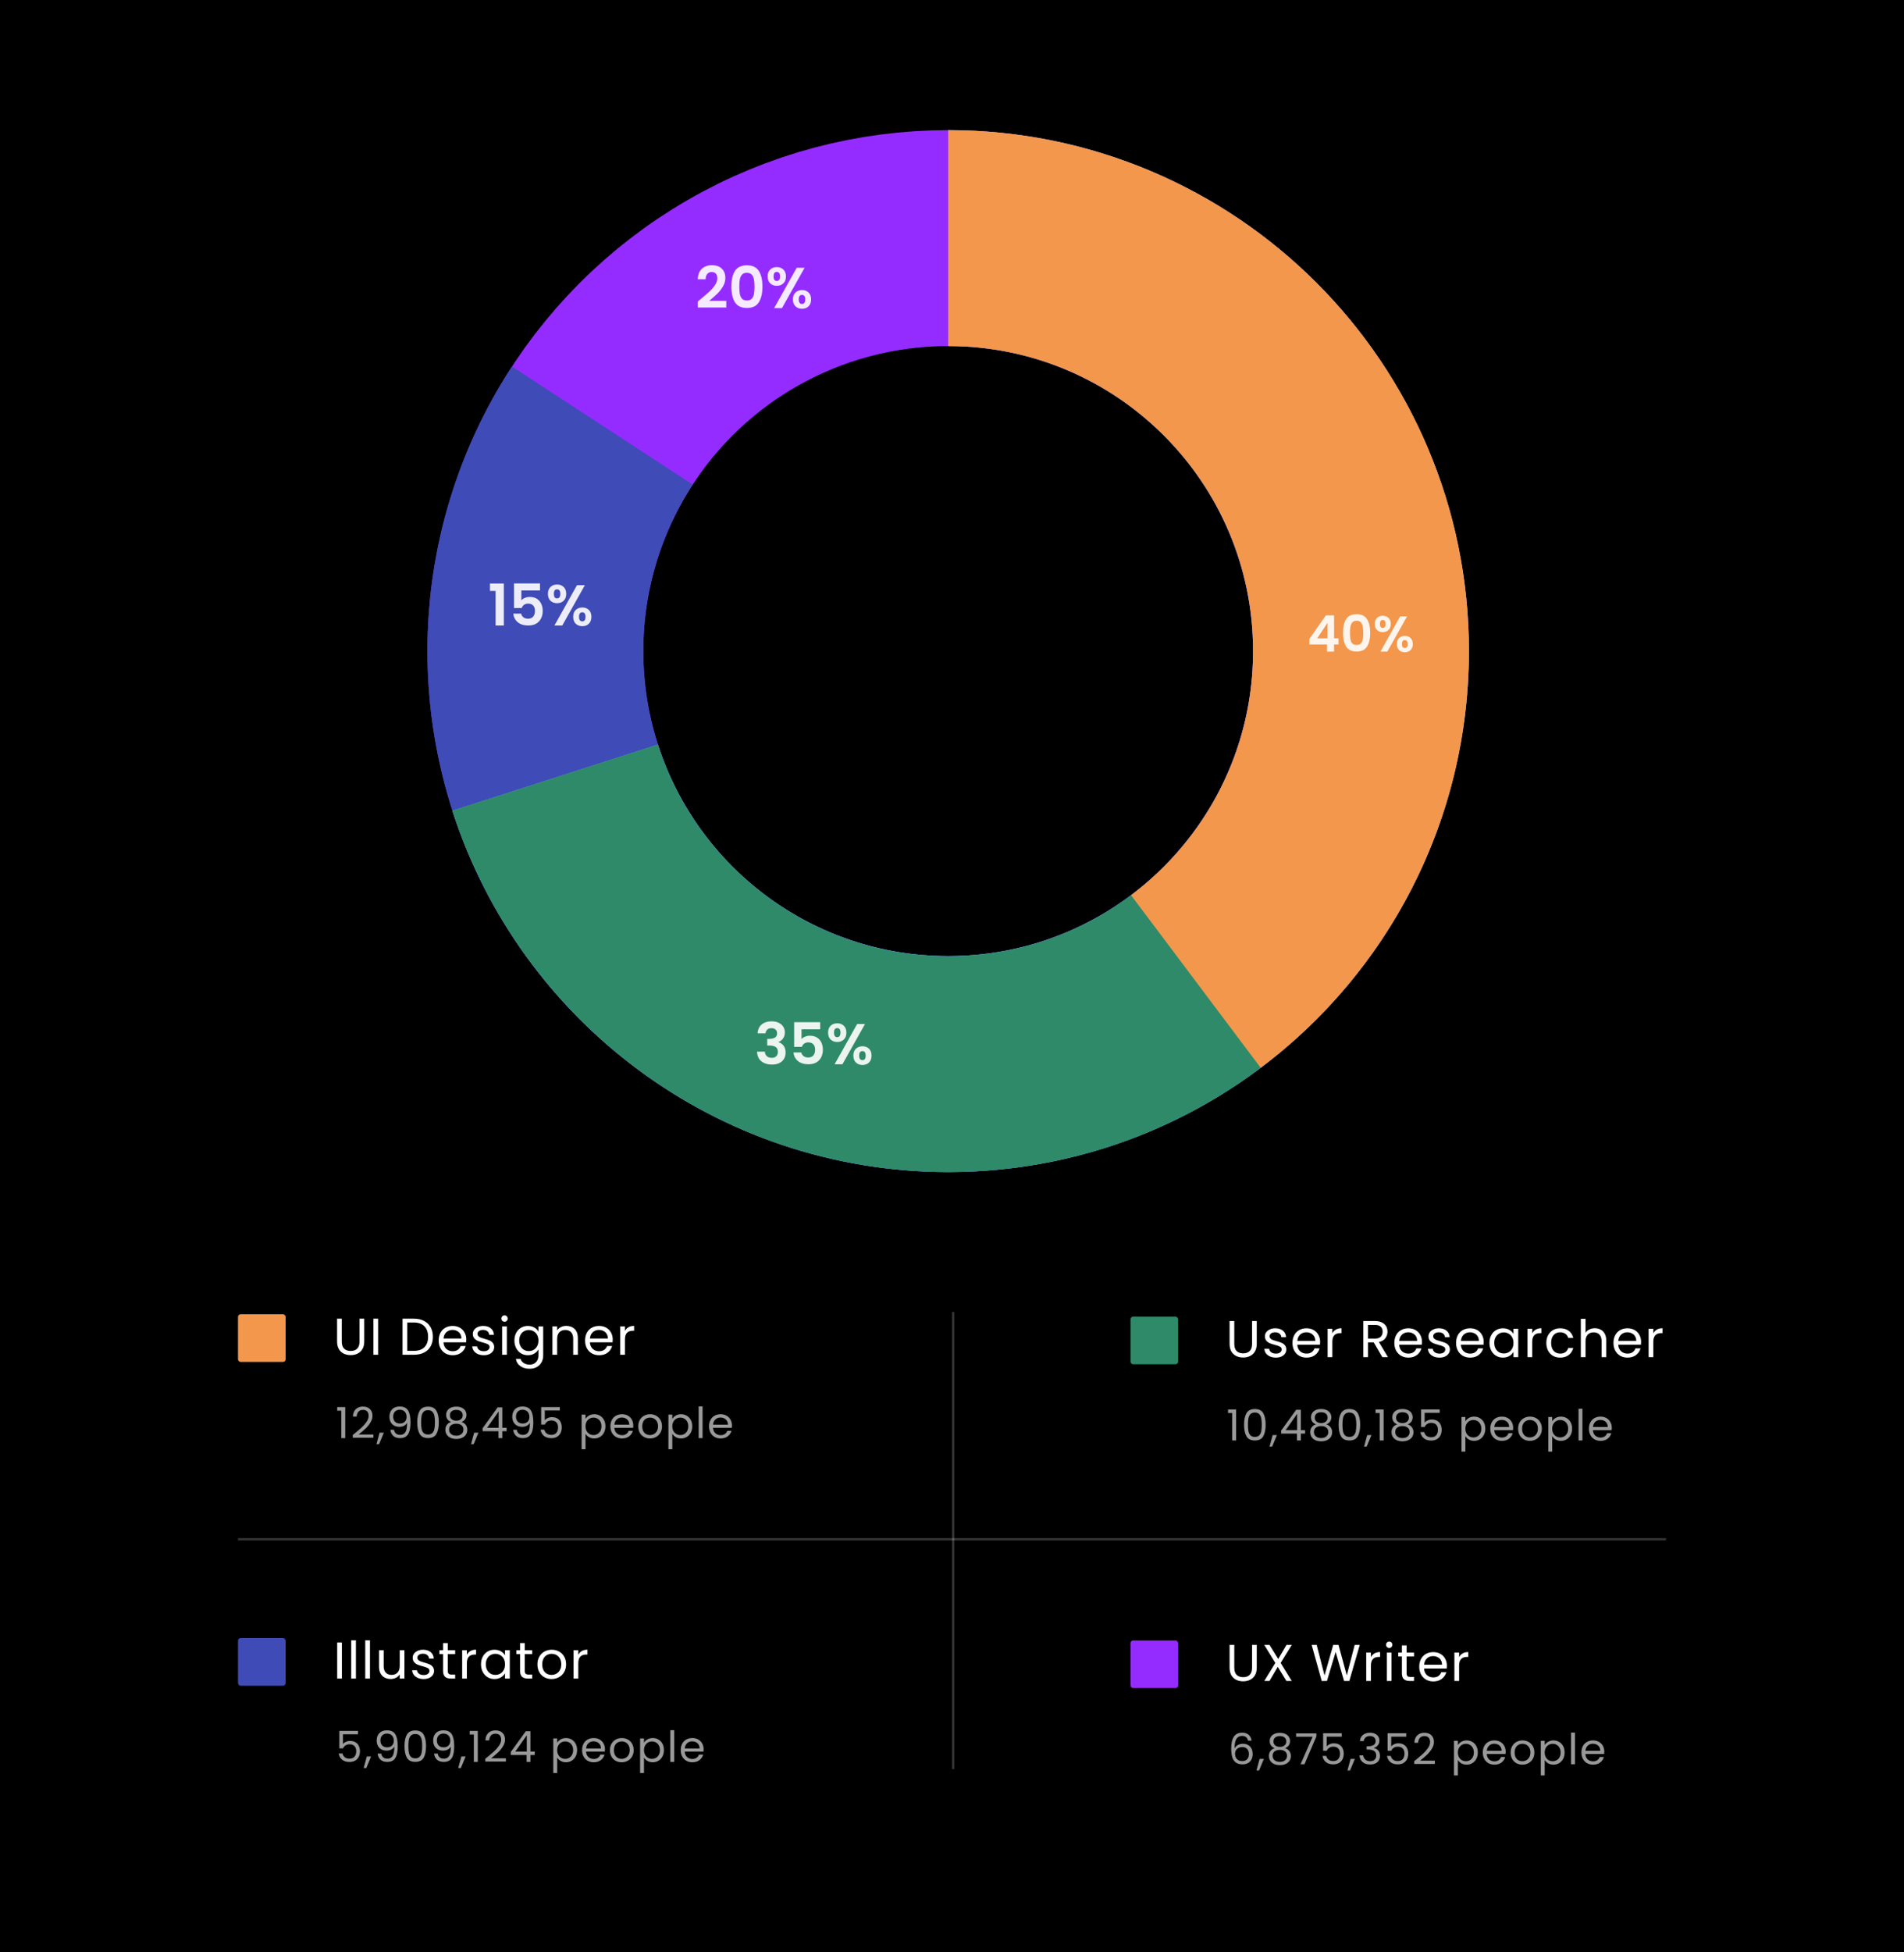<svg width="800" height="820" viewBox="0 0 800 820" fill="none" xmlns="http://www.w3.org/2000/svg">
<rect width="800" height="820" fill="black"/>
<circle cx="398.399" cy="273.454" r="173.454" stroke="#952CFF" stroke-width="90.695"/>
<path d="M253.07 178.728C235.283 205.961 224.944 238.5 224.944 273.454C224.944 292.431 227.992 310.696 233.624 327.787" stroke="#3F4BB6" stroke-width="90.695"/>
<path d="M398.398 100C494.193 100 571.851 177.658 571.851 273.454C571.851 369.25 494.193 446.907 398.398 446.907C321.143 446.907 255.685 396.402 233.24 326.609" stroke="#63A9FB" stroke-width="90.695"/>
<path d="M233.24 326.609C255.685 396.402 321.143 446.907 398.398 446.907C437.491 446.907 473.563 433.974 502.57 412.154" stroke="#2F8A69" stroke-width="90.695"/>
<path d="M398.398 100C494.194 100 571.852 177.658 571.852 273.454C571.852 330.201 544.6 380.584 502.47 412.229" stroke="#F3974C" stroke-width="90.695"/>
<path opacity="0.9" d="M550.172 270.688V268.36L557.092 258.456H560.541V268.106H562.404V270.688H560.541V273.693H557.579V270.688H550.172ZM557.769 261.63L553.431 268.106H557.769V261.63ZM564.29 265.778C564.29 263.337 564.727 261.426 565.602 260.043C566.491 258.661 567.958 257.969 570.004 257.969C572.049 257.969 573.509 258.661 574.384 260.043C575.273 261.426 575.717 263.337 575.717 265.778C575.717 268.233 575.273 270.159 574.384 271.555C573.509 272.952 572.049 273.65 570.004 273.65C567.958 273.65 566.491 272.952 565.602 271.555C564.727 270.159 564.29 268.233 564.29 265.778ZM572.797 265.778C572.797 264.734 572.726 263.859 572.585 263.154C572.458 262.434 572.19 261.849 571.781 261.398C571.386 260.946 570.794 260.72 570.004 260.72C569.214 260.72 568.614 260.946 568.205 261.398C567.81 261.849 567.542 262.434 567.401 263.154C567.274 263.859 567.21 264.734 567.21 265.778C567.21 266.85 567.274 267.753 567.401 268.487C567.528 269.206 567.796 269.792 568.205 270.243C568.614 270.681 569.214 270.899 570.004 270.899C570.794 270.899 571.393 270.681 571.802 270.243C572.211 269.792 572.48 269.206 572.607 268.487C572.733 267.753 572.797 266.85 572.797 265.778ZM577.632 262.054C577.632 260.981 577.943 260.142 578.563 259.535C579.198 258.929 580.009 258.625 580.997 258.625C581.985 258.625 582.789 258.929 583.409 259.535C584.044 260.142 584.362 260.981 584.362 262.054C584.362 263.14 584.044 263.986 583.409 264.593C582.789 265.2 581.985 265.503 580.997 265.503C580.009 265.503 579.198 265.2 578.563 264.593C577.943 263.986 577.632 263.14 577.632 262.054ZM591.218 258.879L582.902 273.693H580.023L588.319 258.879H591.218ZM580.976 260.403C580.2 260.403 579.812 260.953 579.812 262.054C579.812 263.168 580.2 263.725 580.976 263.725C581.357 263.725 581.653 263.591 581.865 263.323C582.076 263.041 582.182 262.618 582.182 262.054C582.182 260.953 581.78 260.403 580.976 260.403ZM586.922 270.497C586.922 269.411 587.233 268.571 587.853 267.979C588.488 267.372 589.3 267.069 590.287 267.069C591.275 267.069 592.072 267.372 592.678 267.979C593.299 268.571 593.61 269.411 593.61 270.497C593.61 271.584 593.299 272.43 592.678 273.037C592.072 273.643 591.275 273.947 590.287 273.947C589.285 273.947 588.474 273.643 587.853 273.037C587.233 272.43 586.922 271.584 586.922 270.497ZM590.266 268.847C589.462 268.847 589.06 269.397 589.06 270.497C589.06 271.612 589.462 272.169 590.266 272.169C591.056 272.169 591.451 271.612 591.451 270.497C591.451 269.397 591.056 268.847 590.266 268.847Z" fill="white"/>
<path opacity="0.9" d="M205.871 248.199V245.08H211.699V262.711H208.217V248.199H205.871ZM226.895 248.006H219.059V252.142C219.398 251.722 219.881 251.384 220.51 251.126C221.139 250.852 221.808 250.715 222.517 250.715C223.807 250.715 224.863 250.997 225.686 251.561C226.508 252.125 227.105 252.851 227.475 253.738C227.846 254.609 228.032 255.544 228.032 256.543C228.032 258.398 227.5 259.889 226.436 261.018C225.387 262.146 223.888 262.711 221.937 262.711C220.099 262.711 218.632 262.251 217.535 261.332C216.439 260.413 215.818 259.212 215.673 257.728H218.962C219.107 258.373 219.43 258.889 219.93 259.276C220.446 259.663 221.099 259.857 221.889 259.857C222.84 259.857 223.557 259.558 224.041 258.962C224.525 258.365 224.767 257.575 224.767 256.592C224.767 255.592 224.517 254.834 224.017 254.318C223.533 253.786 222.816 253.52 221.864 253.52C221.187 253.52 220.623 253.689 220.172 254.028C219.72 254.367 219.398 254.818 219.204 255.382H215.963V245.031H226.895V248.006ZM230.222 249.409C230.222 248.183 230.577 247.224 231.286 246.531C232.012 245.837 232.939 245.491 234.067 245.491C235.196 245.491 236.115 245.837 236.824 246.531C237.55 247.224 237.913 248.183 237.913 249.409C237.913 250.65 237.55 251.618 236.824 252.311C236.115 253.004 235.196 253.351 234.067 253.351C232.939 253.351 232.012 253.004 231.286 252.311C230.577 251.618 230.222 250.65 230.222 249.409ZM245.749 245.781L236.244 262.711H232.955L242.435 245.781H245.749ZM234.043 247.522C233.156 247.522 232.713 248.151 232.713 249.409C232.713 250.682 233.156 251.319 234.043 251.319C234.478 251.319 234.817 251.166 235.059 250.86C235.301 250.537 235.422 250.054 235.422 249.409C235.422 248.151 234.962 247.522 234.043 247.522ZM240.839 259.059C240.839 257.817 241.194 256.858 241.903 256.181C242.629 255.487 243.556 255.141 244.685 255.141C245.813 255.141 246.724 255.487 247.418 256.181C248.127 256.858 248.482 257.817 248.482 259.059C248.482 260.3 248.127 261.268 247.418 261.961C246.724 262.654 245.813 263.001 244.685 263.001C243.54 263.001 242.613 262.654 241.903 261.961C241.194 261.268 240.839 260.3 240.839 259.059ZM244.66 257.172C243.741 257.172 243.282 257.801 243.282 259.059C243.282 260.332 243.741 260.969 244.66 260.969C245.563 260.969 246.015 260.332 246.015 259.059C246.015 257.801 245.563 257.172 244.66 257.172Z" fill="white"/>
<path opacity="0.9" d="M294.471 125.576C296.019 124.287 297.253 123.214 298.172 122.36C299.091 121.489 299.857 120.586 300.469 119.651C301.082 118.716 301.388 117.797 301.388 116.894C301.388 116.072 301.195 115.427 300.808 114.959C300.421 114.491 299.824 114.258 299.018 114.258C298.212 114.258 297.591 114.532 297.156 115.08C296.721 115.612 296.495 116.346 296.479 117.281H293.19C293.254 115.346 293.827 113.879 294.907 112.879C296.003 111.879 297.39 111.38 299.067 111.38C300.905 111.38 302.316 111.871 303.299 112.855C304.283 113.822 304.774 115.104 304.774 116.7C304.774 117.958 304.436 119.159 303.759 120.304C303.081 121.449 302.307 122.448 301.437 123.303C300.566 124.141 299.429 125.157 298.027 126.35H305.161V129.156H293.214V126.641L294.471 125.576ZM307.295 120.352C307.295 117.563 307.795 115.378 308.794 113.798C309.81 112.218 311.487 111.428 313.825 111.428C316.163 111.428 317.832 112.218 318.831 113.798C319.847 115.378 320.355 117.563 320.355 120.352C320.355 123.158 319.847 125.359 318.831 126.955C317.832 128.551 316.163 129.349 313.825 129.349C311.487 129.349 309.81 128.551 308.794 126.955C307.795 125.359 307.295 123.158 307.295 120.352ZM317.017 120.352C317.017 119.159 316.937 118.16 316.776 117.353C316.63 116.531 316.324 115.862 315.857 115.346C315.405 114.83 314.728 114.572 313.825 114.572C312.922 114.572 312.237 114.83 311.769 115.346C311.318 115.862 311.011 116.531 310.85 117.353C310.705 118.16 310.633 119.159 310.633 120.352C310.633 121.578 310.705 122.61 310.85 123.448C310.995 124.27 311.302 124.94 311.769 125.455C312.237 125.955 312.922 126.205 313.825 126.205C314.728 126.205 315.413 125.955 315.881 125.455C316.348 124.94 316.655 124.27 316.8 123.448C316.945 122.61 317.017 121.578 317.017 120.352ZM322.543 116.096C322.543 114.87 322.898 113.911 323.608 113.218C324.333 112.524 325.26 112.178 326.389 112.178C327.517 112.178 328.437 112.524 329.146 113.218C329.872 113.911 330.234 114.87 330.234 116.096C330.234 117.337 329.872 118.305 329.146 118.998C328.437 119.691 327.517 120.038 326.389 120.038C325.26 120.038 324.333 119.691 323.608 118.998C322.898 118.305 322.543 117.337 322.543 116.096ZM338.07 112.468L328.565 129.398H325.276L334.757 112.468H338.07ZM326.365 114.209C325.478 114.209 325.034 114.838 325.034 116.096C325.034 117.37 325.478 118.006 326.365 118.006C326.8 118.006 327.139 117.853 327.38 117.547C327.622 117.224 327.743 116.741 327.743 116.096C327.743 114.838 327.284 114.209 326.365 114.209ZM333.161 125.746C333.161 124.504 333.515 123.545 334.225 122.868C334.95 122.174 335.878 121.828 337.006 121.828C338.135 121.828 339.046 122.174 339.739 122.868C340.449 123.545 340.803 124.504 340.803 125.746C340.803 126.987 340.449 127.955 339.739 128.648C339.046 129.341 338.135 129.688 337.006 129.688C335.861 129.688 334.934 129.341 334.225 128.648C333.515 127.955 333.161 126.987 333.161 125.746ZM336.982 123.859C336.063 123.859 335.603 124.488 335.603 125.746C335.603 127.019 336.063 127.656 336.982 127.656C337.885 127.656 338.336 127.019 338.336 125.746C338.336 124.488 337.885 123.859 336.982 123.859Z" fill="white"/>
<path opacity="0.9" d="M318.33 434.013C318.411 432.4 318.975 431.159 320.023 430.288C321.087 429.401 322.482 428.958 324.207 428.958C325.384 428.958 326.392 429.167 327.23 429.587C328.069 429.99 328.698 430.546 329.117 431.255C329.552 431.949 329.77 432.739 329.77 433.626C329.77 434.641 329.504 435.504 328.972 436.213C328.456 436.907 327.835 437.374 327.109 437.616V437.713C328.045 438.003 328.77 438.519 329.286 439.261C329.818 440.002 330.084 440.954 330.084 442.115C330.084 443.082 329.858 443.945 329.407 444.702C328.972 445.46 328.319 446.057 327.448 446.492C326.593 446.911 325.562 447.121 324.352 447.121C322.53 447.121 321.047 446.661 319.902 445.742C318.757 444.823 318.153 443.469 318.088 441.679H321.378C321.41 442.469 321.676 443.106 322.176 443.59C322.692 444.057 323.393 444.291 324.28 444.291C325.102 444.291 325.731 444.066 326.166 443.614C326.618 443.146 326.843 442.55 326.843 441.824C326.843 440.857 326.537 440.164 325.924 439.744C325.312 439.325 324.36 439.116 323.071 439.116H322.369V436.334H323.071C325.36 436.334 326.505 435.568 326.505 434.037C326.505 433.343 326.295 432.803 325.876 432.416C325.473 432.029 324.884 431.836 324.11 431.836C323.353 431.836 322.764 432.045 322.345 432.465C321.942 432.868 321.708 433.384 321.644 434.013H318.33ZM344.611 432.295H336.775V436.431C337.113 436.012 337.597 435.673 338.226 435.415C338.855 435.141 339.524 435.004 340.233 435.004C341.523 435.004 342.579 435.286 343.401 435.851C344.224 436.415 344.82 437.14 345.191 438.027C345.562 438.898 345.747 439.833 345.747 440.833C345.747 442.687 345.215 444.178 344.151 445.307C343.103 446.436 341.604 447 339.653 447C337.815 447 336.347 446.54 335.251 445.621C334.155 444.702 333.534 443.501 333.389 442.018H336.678C336.823 442.663 337.146 443.179 337.645 443.566C338.161 443.953 338.814 444.146 339.604 444.146C340.556 444.146 341.273 443.848 341.757 443.251C342.241 442.655 342.482 441.865 342.482 440.881C342.482 439.881 342.232 439.124 341.733 438.608C341.249 438.076 340.531 437.81 339.58 437.81C338.903 437.81 338.339 437.979 337.887 438.317C337.436 438.656 337.113 439.108 336.92 439.672H333.679V429.321H344.611V432.295ZM347.937 433.698C347.937 432.473 348.292 431.513 349.002 430.82C349.727 430.127 350.654 429.78 351.783 429.78C352.912 429.78 353.831 430.127 354.54 430.82C355.266 431.513 355.628 432.473 355.628 433.698C355.628 434.94 355.266 435.907 354.54 436.6C353.831 437.294 352.912 437.64 351.783 437.64C350.654 437.64 349.727 437.294 349.002 436.6C348.292 435.907 347.937 434.94 347.937 433.698ZM363.464 430.07L353.96 447H350.67L360.151 430.07H363.464ZM351.759 431.812C350.872 431.812 350.429 432.44 350.429 433.698C350.429 434.972 350.872 435.609 351.759 435.609C352.194 435.609 352.533 435.456 352.775 435.149C353.016 434.827 353.137 434.343 353.137 433.698C353.137 432.44 352.678 431.812 351.759 431.812ZM358.555 443.348C358.555 442.107 358.91 441.147 359.619 440.47C360.345 439.777 361.272 439.43 362.4 439.43C363.529 439.43 364.44 439.777 365.133 440.47C365.843 441.147 366.197 442.107 366.197 443.348C366.197 444.59 365.843 445.557 365.133 446.25C364.44 446.944 363.529 447.29 362.4 447.29C361.256 447.29 360.328 446.944 359.619 446.25C358.91 445.557 358.555 444.59 358.555 443.348ZM362.376 441.462C361.457 441.462 360.998 442.09 360.998 443.348C360.998 444.622 361.457 445.259 362.376 445.259C363.279 445.259 363.73 444.622 363.73 443.348C363.73 442.09 363.279 441.462 362.376 441.462Z" fill="white"/>
<path d="M143.61 553.843V563.433C143.61 564.781 143.936 565.781 144.589 566.434C145.255 567.086 146.176 567.412 147.35 567.412C148.51 567.412 149.416 567.086 150.069 566.434C150.736 565.781 151.069 564.781 151.069 563.433V553.843H153.048V563.411C153.048 564.672 152.794 565.738 152.287 566.608C151.779 567.463 151.091 568.101 150.221 568.522C149.366 568.942 148.401 569.152 147.329 569.152C146.256 569.152 145.284 568.942 144.415 568.522C143.559 568.101 142.878 567.463 142.37 566.608C141.877 565.738 141.631 564.672 141.631 563.411V553.843H143.61ZM158.872 553.843V569H156.893V553.843H158.872ZM173.849 553.843C175.502 553.843 176.93 554.154 178.133 554.778C179.351 555.387 180.279 556.264 180.916 557.409C181.569 558.554 181.895 559.903 181.895 561.454C181.895 563.005 181.569 564.353 180.916 565.499C180.279 566.63 179.351 567.499 178.133 568.108C176.93 568.703 175.502 569 173.849 569H169.13V553.843H173.849ZM173.849 567.369C175.806 567.369 177.299 566.854 178.329 565.825C179.358 564.781 179.873 563.324 179.873 561.454C179.873 559.569 179.351 558.098 178.307 557.039C177.278 555.981 175.791 555.452 173.849 555.452H171.109V567.369H173.849ZM195.922 562.585C195.922 562.962 195.901 563.36 195.857 563.781H186.332C186.405 564.955 186.803 565.876 187.528 566.543C188.268 567.195 189.159 567.521 190.203 567.521C191.058 567.521 191.769 567.326 192.334 566.934C192.914 566.528 193.32 565.992 193.552 565.325H195.683C195.364 566.47 194.726 567.405 193.769 568.13C192.813 568.841 191.624 569.196 190.203 569.196C189.072 569.196 188.057 568.942 187.158 568.435C186.274 567.927 185.578 567.21 185.071 566.282C184.563 565.339 184.31 564.252 184.31 563.02C184.31 561.787 184.556 560.707 185.049 559.779C185.542 558.852 186.231 558.141 187.115 557.648C188.014 557.141 189.043 556.887 190.203 556.887C191.334 556.887 192.334 557.134 193.204 557.626C194.074 558.119 194.741 558.801 195.205 559.671C195.683 560.526 195.922 561.497 195.922 562.585ZM193.878 562.172C193.878 561.418 193.711 560.772 193.378 560.236C193.045 559.685 192.588 559.272 192.008 558.997C191.443 558.707 190.812 558.562 190.116 558.562C189.116 558.562 188.26 558.881 187.55 559.518C186.854 560.156 186.455 561.041 186.354 562.172H193.878ZM203.297 569.196C202.384 569.196 201.565 569.043 200.84 568.739C200.115 568.42 199.542 567.985 199.122 567.434C198.701 566.869 198.469 566.224 198.426 565.499H200.47C200.528 566.093 200.803 566.579 201.296 566.956C201.804 567.333 202.463 567.521 203.275 567.521C204.029 567.521 204.624 567.354 205.059 567.021C205.493 566.688 205.711 566.267 205.711 565.76C205.711 565.238 205.479 564.854 205.015 564.607C204.551 564.346 203.833 564.092 202.862 563.846C201.978 563.614 201.253 563.382 200.687 563.15C200.137 562.904 199.658 562.548 199.252 562.085C198.861 561.606 198.665 560.983 198.665 560.214C198.665 559.605 198.846 559.047 199.209 558.54C199.571 558.032 200.086 557.634 200.753 557.344C201.42 557.039 202.181 556.887 203.036 556.887C204.355 556.887 205.421 557.221 206.233 557.887C207.045 558.554 207.48 559.468 207.538 560.628H205.559C205.515 560.004 205.262 559.504 204.798 559.127C204.348 558.75 203.739 558.562 202.971 558.562C202.26 558.562 201.695 558.714 201.275 559.018C200.854 559.323 200.644 559.721 200.644 560.214C200.644 560.606 200.767 560.932 201.014 561.193C201.275 561.439 201.594 561.642 201.971 561.802C202.362 561.947 202.898 562.114 203.58 562.302C204.435 562.534 205.131 562.766 205.667 562.998C206.204 563.215 206.661 563.549 207.038 563.998C207.429 564.448 207.632 565.035 207.646 565.76C207.646 566.412 207.465 566.999 207.103 567.521C206.74 568.043 206.226 568.456 205.559 568.761C204.906 569.051 204.152 569.196 203.297 569.196ZM212.006 555.147C211.629 555.147 211.31 555.017 211.049 554.756C210.788 554.495 210.657 554.176 210.657 553.799C210.657 553.422 210.788 553.103 211.049 552.842C211.31 552.581 211.629 552.451 212.006 552.451C212.368 552.451 212.673 552.581 212.919 552.842C213.18 553.103 213.311 553.422 213.311 553.799C213.311 554.176 213.18 554.495 212.919 554.756C212.673 555.017 212.368 555.147 212.006 555.147ZM212.963 557.083V569H210.984V557.083H212.963ZM221.794 556.887C222.823 556.887 223.722 557.112 224.49 557.561C225.273 558.011 225.853 558.576 226.23 559.257V557.083H228.231V569.261C228.231 570.348 227.999 571.312 227.535 572.153C227.071 573.009 226.404 573.676 225.534 574.154C224.679 574.632 223.679 574.872 222.533 574.872C220.967 574.872 219.663 574.502 218.619 573.763C217.575 573.023 216.959 572.016 216.77 570.74H218.728C218.945 571.465 219.394 572.045 220.076 572.479C220.757 572.929 221.576 573.154 222.533 573.154C223.621 573.154 224.505 572.813 225.186 572.132C225.882 571.45 226.23 570.493 226.23 569.261V566.76C225.839 567.456 225.259 568.036 224.49 568.5C223.722 568.964 222.823 569.196 221.794 569.196C220.736 569.196 219.771 568.935 218.902 568.413C218.046 567.891 217.372 567.159 216.879 566.216C216.386 565.274 216.14 564.201 216.14 562.998C216.14 561.78 216.386 560.714 216.879 559.801C217.372 558.873 218.046 558.156 218.902 557.648C219.771 557.141 220.736 556.887 221.794 556.887ZM226.23 563.02C226.23 562.121 226.049 561.338 225.687 560.671C225.324 560.004 224.831 559.497 224.208 559.149C223.599 558.786 222.925 558.605 222.185 558.605C221.446 558.605 220.772 558.779 220.163 559.127C219.554 559.475 219.068 559.982 218.706 560.649C218.343 561.316 218.162 562.099 218.162 562.998C218.162 563.911 218.343 564.709 218.706 565.39C219.068 566.057 219.554 566.572 220.163 566.934C220.772 567.282 221.446 567.456 222.185 567.456C222.925 567.456 223.599 567.282 224.208 566.934C224.831 566.572 225.324 566.057 225.687 565.39C226.049 564.709 226.23 563.919 226.23 563.02ZM237.925 556.865C239.375 556.865 240.549 557.308 241.448 558.192C242.347 559.062 242.796 560.323 242.796 561.976V569H240.839V562.259C240.839 561.07 240.542 560.164 239.948 559.54C239.353 558.902 238.541 558.583 237.512 558.583C236.468 558.583 235.635 558.91 235.011 559.562C234.402 560.214 234.098 561.164 234.098 562.411V569H232.119V557.083H234.098V558.779C234.489 558.17 235.018 557.699 235.685 557.366C236.367 557.032 237.113 556.865 237.925 556.865ZM257.446 562.585C257.446 562.962 257.424 563.36 257.381 563.781H247.856C247.928 564.955 248.327 565.876 249.052 566.543C249.791 567.195 250.683 567.521 251.727 567.521C252.582 567.521 253.292 567.326 253.858 566.934C254.438 566.528 254.844 565.992 255.076 565.325H257.207C256.888 566.47 256.25 567.405 255.293 568.13C254.336 568.841 253.147 569.196 251.727 569.196C250.596 569.196 249.581 568.942 248.682 568.435C247.798 567.927 247.102 567.21 246.594 566.282C246.087 565.339 245.833 564.252 245.833 563.02C245.833 561.787 246.08 560.707 246.573 559.779C247.066 558.852 247.754 558.141 248.639 557.648C249.538 557.141 250.567 556.887 251.727 556.887C252.858 556.887 253.858 557.134 254.728 557.626C255.598 558.119 256.264 558.801 256.728 559.671C257.207 560.526 257.446 561.497 257.446 562.585ZM255.402 562.172C255.402 561.418 255.235 560.772 254.902 560.236C254.568 559.685 254.112 559.272 253.532 558.997C252.966 558.707 252.336 558.562 251.64 558.562C250.639 558.562 249.784 558.881 249.074 559.518C248.378 560.156 247.979 561.041 247.878 562.172H255.402ZM262.581 559.018C262.929 558.337 263.422 557.808 264.06 557.431C264.712 557.054 265.502 556.865 266.43 556.865V558.91H265.908C263.69 558.91 262.581 560.113 262.581 562.519V569H260.602V557.083H262.581V559.018Z" fill="white"/>
<path opacity="0.6" d="M141.684 592.48V590.986H145.068V604H143.412V592.48H141.684ZM148.227 602.686C149.751 601.462 150.945 600.46 151.809 599.68C152.673 598.888 153.399 598.066 153.987 597.214C154.587 596.35 154.887 595.504 154.887 594.676C154.887 593.896 154.695 593.284 154.311 592.84C153.939 592.384 153.333 592.156 152.493 592.156C151.677 592.156 151.041 592.414 150.585 592.93C150.141 593.434 149.901 594.112 149.865 594.964H148.281C148.329 593.62 148.737 592.582 149.505 591.85C150.273 591.118 151.263 590.752 152.475 590.752C153.711 590.752 154.689 591.094 155.409 591.778C156.141 592.462 156.507 593.404 156.507 594.604C156.507 595.6 156.207 596.572 155.607 597.52C155.019 598.456 154.347 599.284 153.591 600.004C152.835 600.712 151.869 601.54 150.693 602.488H156.885V603.856H148.227V602.686ZM161.284 601.732L159.268 606.574H158.17L159.484 601.732H161.284ZM165.541 600.508C165.661 601.192 165.937 601.72 166.369 602.092C166.813 602.464 167.407 602.65 168.151 602.65C169.147 602.65 169.879 602.26 170.347 601.48C170.827 600.7 171.055 599.386 171.031 597.538C170.779 598.078 170.359 598.504 169.771 598.816C169.183 599.116 168.529 599.266 167.809 599.266C167.005 599.266 166.285 599.104 165.649 598.78C165.025 598.444 164.533 597.958 164.173 597.322C163.813 596.686 163.633 595.918 163.633 595.018C163.633 593.734 164.005 592.702 164.749 591.922C165.493 591.13 166.549 590.734 167.917 590.734C169.597 590.734 170.773 591.28 171.445 592.372C172.129 593.464 172.471 595.09 172.471 597.25C172.471 598.762 172.333 600.01 172.057 600.994C171.793 601.978 171.337 602.728 170.689 603.244C170.053 603.76 169.177 604.018 168.061 604.018C166.837 604.018 165.883 603.688 165.199 603.028C164.515 602.368 164.125 601.528 164.029 600.508H165.541ZM168.079 597.88C168.883 597.88 169.543 597.634 170.059 597.142C170.575 596.638 170.833 595.96 170.833 595.108C170.833 594.208 170.581 593.482 170.077 592.93C169.573 592.378 168.865 592.102 167.953 592.102C167.113 592.102 166.441 592.366 165.937 592.894C165.445 593.422 165.199 594.118 165.199 594.982C165.199 595.858 165.445 596.56 165.937 597.088C166.429 597.616 167.143 597.88 168.079 597.88ZM175.316 597.358C175.316 595.294 175.652 593.686 176.324 592.534C176.996 591.37 178.172 590.788 179.852 590.788C181.52 590.788 182.69 591.37 183.362 592.534C184.034 593.686 184.37 595.294 184.37 597.358C184.37 599.458 184.034 601.09 183.362 602.254C182.69 603.418 181.52 604 179.852 604C178.172 604 176.996 603.418 176.324 602.254C175.652 601.09 175.316 599.458 175.316 597.358ZM182.75 597.358C182.75 596.314 182.678 595.432 182.534 594.712C182.402 593.98 182.12 593.392 181.688 592.948C181.268 592.504 180.656 592.282 179.852 592.282C179.036 592.282 178.412 592.504 177.98 592.948C177.56 593.392 177.278 593.98 177.134 594.712C177.002 595.432 176.936 596.314 176.936 597.358C176.936 598.438 177.002 599.344 177.134 600.076C177.278 600.808 177.56 601.396 177.98 601.84C178.412 602.284 179.036 602.506 179.852 602.506C180.656 602.506 181.268 602.284 181.688 601.84C182.12 601.396 182.402 600.808 182.534 600.076C182.678 599.344 182.75 598.438 182.75 597.358ZM189.538 597.232C188.866 596.968 188.35 596.584 187.99 596.08C187.63 595.576 187.45 594.964 187.45 594.244C187.45 593.596 187.612 593.014 187.936 592.498C188.26 591.97 188.74 591.556 189.376 591.256C190.024 590.944 190.804 590.788 191.716 590.788C192.628 590.788 193.402 590.944 194.038 591.256C194.686 591.556 195.172 591.97 195.496 592.498C195.832 593.014 196 593.596 196 594.244C196 594.94 195.814 595.552 195.442 596.08C195.07 596.596 194.56 596.98 193.912 597.232C194.656 597.46 195.244 597.862 195.676 598.438C196.12 599.002 196.342 599.686 196.342 600.49C196.342 601.27 196.15 601.954 195.766 602.542C195.382 603.118 194.836 603.568 194.128 603.892C193.432 604.204 192.628 604.36 191.716 604.36C190.804 604.36 190 604.204 189.304 603.892C188.62 603.568 188.086 603.118 187.702 602.542C187.318 601.954 187.126 601.27 187.126 600.49C187.126 599.686 187.342 598.996 187.774 598.42C188.206 597.844 188.794 597.448 189.538 597.232ZM194.416 594.442C194.416 593.71 194.176 593.146 193.696 592.75C193.216 592.354 192.556 592.156 191.716 592.156C190.888 592.156 190.234 592.354 189.754 592.75C189.274 593.146 189.034 593.716 189.034 594.46C189.034 595.132 189.28 595.672 189.772 596.08C190.276 596.488 190.924 596.692 191.716 596.692C192.52 596.692 193.168 596.488 193.66 596.08C194.164 595.66 194.416 595.114 194.416 594.442ZM191.716 597.952C190.828 597.952 190.102 598.162 189.538 598.582C188.974 598.99 188.692 599.608 188.692 600.436C188.692 601.204 188.962 601.822 189.502 602.29C190.054 602.758 190.792 602.992 191.716 602.992C192.64 602.992 193.372 602.758 193.912 602.29C194.452 601.822 194.722 601.204 194.722 600.436C194.722 599.632 194.446 599.02 193.894 598.6C193.342 598.168 192.616 597.952 191.716 597.952ZM201.024 601.732L199.008 606.574H197.91L199.224 601.732H201.024ZM202.778 601.102V599.86L209.096 591.112H211.058V599.68H212.858V601.102H211.058V604H209.438V601.102H202.778ZM209.51 592.822L204.668 599.68H209.51V592.822ZM217.144 600.508C217.264 601.192 217.54 601.72 217.972 602.092C218.416 602.464 219.01 602.65 219.754 602.65C220.75 602.65 221.482 602.26 221.95 601.48C222.43 600.7 222.658 599.386 222.634 597.538C222.382 598.078 221.962 598.504 221.374 598.816C220.786 599.116 220.132 599.266 219.412 599.266C218.608 599.266 217.888 599.104 217.252 598.78C216.628 598.444 216.136 597.958 215.776 597.322C215.416 596.686 215.236 595.918 215.236 595.018C215.236 593.734 215.608 592.702 216.352 591.922C217.096 591.13 218.152 590.734 219.52 590.734C221.2 590.734 222.376 591.28 223.048 592.372C223.732 593.464 224.074 595.09 224.074 597.25C224.074 598.762 223.936 600.01 223.66 600.994C223.396 601.978 222.94 602.728 222.292 603.244C221.656 603.76 220.78 604.018 219.664 604.018C218.44 604.018 217.486 603.688 216.802 603.028C216.118 602.368 215.728 601.528 215.632 600.508H217.144ZM219.682 597.88C220.486 597.88 221.146 597.634 221.662 597.142C222.178 596.638 222.436 595.96 222.436 595.108C222.436 594.208 222.184 593.482 221.68 592.93C221.176 592.378 220.468 592.102 219.556 592.102C218.716 592.102 218.044 592.366 217.54 592.894C217.048 593.422 216.802 594.118 216.802 594.982C216.802 595.858 217.048 596.56 217.54 597.088C218.032 597.616 218.746 597.88 219.682 597.88ZM235.217 592.408H228.899V596.512C229.175 596.128 229.583 595.816 230.123 595.576C230.663 595.324 231.245 595.198 231.869 595.198C232.865 595.198 233.675 595.408 234.299 595.828C234.923 596.236 235.367 596.77 235.631 597.43C235.907 598.078 236.045 598.768 236.045 599.5C236.045 600.364 235.883 601.138 235.559 601.822C235.235 602.506 234.737 603.046 234.065 603.442C233.405 603.838 232.583 604.036 231.599 604.036C230.339 604.036 229.319 603.712 228.539 603.064C227.759 602.416 227.285 601.552 227.117 600.472H228.719C228.875 601.156 229.205 601.69 229.709 602.074C230.213 602.458 230.849 602.65 231.617 602.65C232.565 602.65 233.279 602.368 233.759 601.804C234.239 601.228 234.479 600.472 234.479 599.536C234.479 598.6 234.239 597.88 233.759 597.376C233.279 596.86 232.571 596.602 231.635 596.602C230.999 596.602 230.441 596.758 229.961 597.07C229.493 597.37 229.151 597.784 228.935 598.312H227.387V590.968H235.217V592.408ZM246.016 595.954C246.34 595.39 246.82 594.922 247.456 594.55C248.104 594.166 248.854 593.974 249.706 593.974C250.582 593.974 251.374 594.184 252.082 594.604C252.802 595.024 253.366 595.618 253.774 596.386C254.182 597.142 254.386 598.024 254.386 599.032C254.386 600.028 254.182 600.916 253.774 601.696C253.366 602.476 252.802 603.082 252.082 603.514C251.374 603.946 250.582 604.162 249.706 604.162C248.866 604.162 248.122 603.976 247.474 603.604C246.838 603.22 246.352 602.746 246.016 602.182V608.68H244.378V594.136H246.016V595.954ZM252.712 599.032C252.712 598.288 252.562 597.64 252.262 597.088C251.962 596.536 251.554 596.116 251.038 595.828C250.534 595.54 249.976 595.396 249.364 595.396C248.764 595.396 248.206 595.546 247.69 595.846C247.186 596.134 246.778 596.56 246.466 597.124C246.166 597.676 246.016 598.318 246.016 599.05C246.016 599.794 246.166 600.448 246.466 601.012C246.778 601.564 247.186 601.99 247.69 602.29C248.206 602.578 248.764 602.722 249.364 602.722C249.976 602.722 250.534 602.578 251.038 602.29C251.554 601.99 251.962 601.564 252.262 601.012C252.562 600.448 252.712 599.788 252.712 599.032ZM266.086 598.69C266.086 599.002 266.068 599.332 266.032 599.68H258.148C258.208 600.652 258.538 601.414 259.138 601.966C259.75 602.506 260.488 602.776 261.352 602.776C262.06 602.776 262.648 602.614 263.116 602.29C263.596 601.954 263.932 601.51 264.124 600.958H265.888C265.624 601.906 265.096 602.68 264.304 603.28C263.512 603.868 262.528 604.162 261.352 604.162C260.416 604.162 259.576 603.952 258.832 603.532C258.1 603.112 257.524 602.518 257.104 601.75C256.684 600.97 256.474 600.07 256.474 599.05C256.474 598.03 256.678 597.136 257.086 596.368C257.494 595.6 258.064 595.012 258.796 594.604C259.54 594.184 260.392 593.974 261.352 593.974C262.288 593.974 263.116 594.178 263.836 594.586C264.556 594.994 265.108 595.558 265.492 596.278C265.888 596.986 266.086 597.79 266.086 598.69ZM264.394 598.348C264.394 597.724 264.256 597.19 263.98 596.746C263.704 596.29 263.326 595.948 262.846 595.72C262.378 595.48 261.856 595.36 261.28 595.36C260.452 595.36 259.744 595.624 259.156 596.152C258.58 596.68 258.25 597.412 258.166 598.348H264.394ZM273.094 604.162C272.17 604.162 271.33 603.952 270.574 603.532C269.83 603.112 269.242 602.518 268.81 601.75C268.39 600.97 268.18 600.07 268.18 599.05C268.18 598.042 268.396 597.154 268.828 596.386C269.272 595.606 269.872 595.012 270.628 594.604C271.384 594.184 272.23 593.974 273.166 593.974C274.102 593.974 274.948 594.184 275.704 594.604C276.46 595.012 277.054 595.6 277.486 596.368C277.93 597.136 278.152 598.03 278.152 599.05C278.152 600.07 277.924 600.97 277.468 601.75C277.024 602.518 276.418 603.112 275.65 603.532C274.882 603.952 274.03 604.162 273.094 604.162ZM273.094 602.722C273.682 602.722 274.234 602.584 274.75 602.308C275.266 602.032 275.68 601.618 275.992 601.066C276.316 600.514 276.478 599.842 276.478 599.05C276.478 598.258 276.322 597.586 276.01 597.034C275.698 596.482 275.29 596.074 274.786 595.81C274.282 595.534 273.736 595.396 273.148 595.396C272.548 595.396 271.996 595.534 271.492 595.81C271 596.074 270.604 596.482 270.304 597.034C270.004 597.586 269.854 598.258 269.854 599.05C269.854 599.854 269.998 600.532 270.286 601.084C270.586 601.636 270.982 602.05 271.474 602.326C271.966 602.59 272.506 602.722 273.094 602.722ZM282.487 595.954C282.811 595.39 283.291 594.922 283.927 594.55C284.575 594.166 285.325 593.974 286.177 593.974C287.053 593.974 287.845 594.184 288.553 594.604C289.273 595.024 289.837 595.618 290.245 596.386C290.653 597.142 290.857 598.024 290.857 599.032C290.857 600.028 290.653 600.916 290.245 601.696C289.837 602.476 289.273 603.082 288.553 603.514C287.845 603.946 287.053 604.162 286.177 604.162C285.337 604.162 284.593 603.976 283.945 603.604C283.309 603.22 282.823 602.746 282.487 602.182V608.68H280.849V594.136H282.487V595.954ZM289.183 599.032C289.183 598.288 289.033 597.64 288.733 597.088C288.433 596.536 288.025 596.116 287.509 595.828C287.005 595.54 286.447 595.396 285.835 595.396C285.235 595.396 284.677 595.546 284.161 595.846C283.657 596.134 283.249 596.56 282.937 597.124C282.637 597.676 282.487 598.318 282.487 599.05C282.487 599.794 282.637 600.448 282.937 601.012C283.249 601.564 283.657 601.99 284.161 602.29C284.677 602.578 285.235 602.722 285.835 602.722C286.447 602.722 287.005 602.578 287.509 602.29C288.025 601.99 288.433 601.564 288.733 601.012C289.033 600.448 289.183 599.788 289.183 599.032ZM295.195 590.68V604H293.557V590.68H295.195ZM307.53 598.69C307.53 599.002 307.512 599.332 307.476 599.68H299.592C299.652 600.652 299.982 601.414 300.582 601.966C301.194 602.506 301.932 602.776 302.796 602.776C303.504 602.776 304.092 602.614 304.56 602.29C305.04 601.954 305.376 601.51 305.568 600.958H307.332C307.068 601.906 306.54 602.68 305.748 603.28C304.956 603.868 303.972 604.162 302.796 604.162C301.86 604.162 301.02 603.952 300.276 603.532C299.544 603.112 298.968 602.518 298.548 601.75C298.128 600.97 297.918 600.07 297.918 599.05C297.918 598.03 298.122 597.136 298.53 596.368C298.938 595.6 299.508 595.012 300.24 594.604C300.984 594.184 301.836 593.974 302.796 593.974C303.732 593.974 304.56 594.178 305.28 594.586C306 594.994 306.552 595.558 306.936 596.278C307.332 596.986 307.53 597.79 307.53 598.69ZM305.838 598.348C305.838 597.724 305.7 597.19 305.424 596.746C305.148 596.29 304.77 595.948 304.29 595.72C303.822 595.48 303.3 595.36 302.724 595.36C301.896 595.36 301.188 595.624 300.6 596.152C300.024 596.68 299.694 597.412 299.61 598.348H305.838Z" fill="white"/>
<rect x="100" y="552" width="20" height="20" rx="1.087" fill="#F3974C"/>
<path d="M143.653 689.843V705H141.674V689.843H143.653ZM149.549 688.907V705H147.57V688.907H149.549ZM155.444 688.907V705H153.465V688.907H155.444ZM169.93 693.083V705H167.951V703.239C167.574 703.847 167.045 704.326 166.363 704.674C165.696 705.007 164.957 705.174 164.145 705.174C163.217 705.174 162.383 704.986 161.644 704.609C160.905 704.217 160.318 703.637 159.883 702.869C159.462 702.1 159.252 701.165 159.252 700.063V693.083H161.209V699.803C161.209 700.977 161.506 701.883 162.101 702.521C162.695 703.144 163.507 703.456 164.536 703.456C165.595 703.456 166.428 703.13 167.037 702.477C167.646 701.825 167.951 700.875 167.951 699.629V693.083H169.93ZM178.033 705.196C177.12 705.196 176.301 705.043 175.576 704.739C174.851 704.42 174.279 703.985 173.858 703.434C173.438 702.869 173.206 702.224 173.162 701.499H175.206C175.264 702.093 175.54 702.579 176.033 702.956C176.54 703.333 177.2 703.521 178.012 703.521C178.766 703.521 179.36 703.354 179.795 703.021C180.23 702.688 180.447 702.267 180.447 701.76C180.447 701.238 180.215 700.854 179.751 700.607C179.288 700.346 178.57 700.092 177.599 699.846C176.714 699.614 175.989 699.382 175.424 699.15C174.873 698.904 174.395 698.548 173.989 698.085C173.597 697.606 173.401 696.983 173.401 696.214C173.401 695.605 173.583 695.047 173.945 694.54C174.308 694.032 174.822 693.634 175.489 693.344C176.156 693.039 176.917 692.887 177.773 692.887C179.092 692.887 180.157 693.221 180.969 693.887C181.781 694.554 182.216 695.468 182.274 696.628H180.295C180.252 696.004 179.998 695.504 179.534 695.127C179.085 694.75 178.476 694.562 177.707 694.562C176.997 694.562 176.431 694.714 176.011 695.018C175.591 695.323 175.38 695.721 175.38 696.214C175.38 696.606 175.504 696.932 175.75 697.193C176.011 697.439 176.33 697.642 176.707 697.802C177.098 697.947 177.635 698.114 178.316 698.302C179.172 698.534 179.867 698.766 180.404 698.998C180.94 699.215 181.397 699.549 181.774 699.998C182.165 700.448 182.368 701.035 182.383 701.76C182.383 702.412 182.202 702.999 181.839 703.521C181.477 704.043 180.962 704.456 180.295 704.761C179.643 705.051 178.889 705.196 178.033 705.196ZM188.134 694.714V701.738C188.134 702.318 188.257 702.731 188.504 702.978C188.75 703.21 189.178 703.326 189.787 703.326H191.244V705H189.461C188.359 705 187.532 704.746 186.981 704.239C186.43 703.731 186.155 702.898 186.155 701.738V694.714H184.611V693.083H186.155V690.082H188.134V693.083H191.244V694.714H188.134ZM196.164 695.018C196.512 694.337 197.005 693.808 197.643 693.431C198.295 693.054 199.085 692.865 200.013 692.865V694.91H199.491C197.273 694.91 196.164 696.113 196.164 698.519V705H194.185V693.083H196.164V695.018ZM202.102 698.998C202.102 697.78 202.348 696.714 202.841 695.801C203.334 694.873 204.008 694.156 204.864 693.648C205.734 693.141 206.698 692.887 207.756 692.887C208.8 692.887 209.706 693.112 210.475 693.561C211.243 694.011 211.816 694.576 212.192 695.257V693.083H214.193V705H212.192V702.782C211.801 703.478 211.214 704.058 210.431 704.522C209.663 704.971 208.764 705.196 207.734 705.196C206.676 705.196 205.719 704.935 204.864 704.413C204.008 703.891 203.334 703.159 202.841 702.216C202.348 701.274 202.102 700.201 202.102 698.998ZM212.192 699.02C212.192 698.121 212.011 697.338 211.649 696.671C211.286 696.004 210.793 695.497 210.17 695.149C209.561 694.786 208.887 694.605 208.148 694.605C207.408 694.605 206.734 694.779 206.125 695.127C205.516 695.475 205.031 695.982 204.668 696.649C204.306 697.316 204.124 698.099 204.124 698.998C204.124 699.911 204.306 700.709 204.668 701.39C205.031 702.057 205.516 702.572 206.125 702.934C206.734 703.282 207.408 703.456 208.148 703.456C208.887 703.456 209.561 703.282 210.17 702.934C210.793 702.572 211.286 702.057 211.649 701.39C212.011 700.709 212.192 699.919 212.192 699.02ZM220.495 694.714V701.738C220.495 702.318 220.618 702.731 220.865 702.978C221.111 703.21 221.539 703.326 222.148 703.326H223.605V705H221.822C220.72 705 219.893 704.746 219.342 704.239C218.791 703.731 218.516 702.898 218.516 701.738V694.714H216.972V693.083H218.516V690.082H220.495V693.083H223.605V694.714H220.495ZM231.744 705.196C230.627 705.196 229.612 704.942 228.699 704.435C227.8 703.927 227.09 703.21 226.568 702.282C226.061 701.339 225.807 700.252 225.807 699.02C225.807 697.802 226.068 696.729 226.59 695.801C227.126 694.859 227.851 694.141 228.764 693.648C229.678 693.141 230.7 692.887 231.831 692.887C232.961 692.887 233.984 693.141 234.897 693.648C235.81 694.141 236.528 694.852 237.05 695.779C237.586 696.707 237.854 697.787 237.854 699.02C237.854 700.252 237.579 701.339 237.028 702.282C236.492 703.21 235.76 703.927 234.832 704.435C233.904 704.942 232.874 705.196 231.744 705.196ZM231.744 703.456C232.454 703.456 233.121 703.289 233.744 702.956C234.368 702.622 234.868 702.122 235.245 701.455C235.636 700.788 235.832 699.977 235.832 699.02C235.832 698.063 235.644 697.251 235.267 696.584C234.89 695.917 234.397 695.424 233.788 695.105C233.179 694.772 232.519 694.605 231.809 694.605C231.084 694.605 230.417 694.772 229.808 695.105C229.214 695.424 228.735 695.917 228.373 696.584C228.01 697.251 227.829 698.063 227.829 699.02C227.829 699.991 228.003 700.81 228.351 701.477C228.714 702.144 229.192 702.644 229.786 702.978C230.381 703.297 231.033 703.456 231.744 703.456ZM242.979 695.018C243.327 694.337 243.82 693.808 244.458 693.431C245.11 693.054 245.9 692.865 246.828 692.865V694.91H246.306C244.088 694.91 242.979 696.113 242.979 698.519V705H241V693.083H242.979V695.018Z" fill="white"/>
<path opacity="0.6" d="M150.414 728.408H144.096V732.512C144.372 732.128 144.78 731.816 145.32 731.576C145.86 731.324 146.442 731.198 147.066 731.198C148.062 731.198 148.872 731.408 149.496 731.828C150.12 732.236 150.564 732.77 150.828 733.43C151.104 734.078 151.242 734.768 151.242 735.5C151.242 736.364 151.08 737.138 150.756 737.822C150.432 738.506 149.934 739.046 149.262 739.442C148.602 739.838 147.78 740.036 146.796 740.036C145.536 740.036 144.516 739.712 143.736 739.064C142.956 738.416 142.482 737.552 142.314 736.472H143.916C144.072 737.156 144.402 737.69 144.906 738.074C145.41 738.458 146.046 738.65 146.814 738.65C147.762 738.65 148.476 738.368 148.956 737.804C149.436 737.228 149.676 736.472 149.676 735.536C149.676 734.6 149.436 733.88 148.956 733.376C148.476 732.86 147.768 732.602 146.832 732.602C146.196 732.602 145.638 732.758 145.158 733.07C144.69 733.37 144.348 733.784 144.132 734.312H142.584V726.968H150.414V728.408ZM155.924 737.732L153.908 742.574H152.81L154.124 737.732H155.924ZM160.18 736.508C160.3 737.192 160.576 737.72 161.008 738.092C161.452 738.464 162.046 738.65 162.79 738.65C163.786 738.65 164.518 738.26 164.986 737.48C165.466 736.7 165.694 735.386 165.67 733.538C165.418 734.078 164.998 734.504 164.41 734.816C163.822 735.116 163.168 735.266 162.448 735.266C161.644 735.266 160.924 735.104 160.288 734.78C159.664 734.444 159.172 733.958 158.812 733.322C158.452 732.686 158.272 731.918 158.272 731.018C158.272 729.734 158.644 728.702 159.388 727.922C160.132 727.13 161.188 726.734 162.556 726.734C164.236 726.734 165.412 727.28 166.084 728.372C166.768 729.464 167.11 731.09 167.11 733.25C167.11 734.762 166.972 736.01 166.696 736.994C166.432 737.978 165.976 738.728 165.328 739.244C164.692 739.76 163.816 740.018 162.7 740.018C161.476 740.018 160.522 739.688 159.838 739.028C159.154 738.368 158.764 737.528 158.668 736.508H160.18ZM162.718 733.88C163.522 733.88 164.182 733.634 164.698 733.142C165.214 732.638 165.472 731.96 165.472 731.108C165.472 730.208 165.22 729.482 164.716 728.93C164.212 728.378 163.504 728.102 162.592 728.102C161.752 728.102 161.08 728.366 160.576 728.894C160.084 729.422 159.838 730.118 159.838 730.982C159.838 731.858 160.084 732.56 160.576 733.088C161.068 733.616 161.782 733.88 162.718 733.88ZM169.956 733.358C169.956 731.294 170.292 729.686 170.964 728.534C171.636 727.37 172.812 726.788 174.492 726.788C176.16 726.788 177.33 727.37 178.002 728.534C178.674 729.686 179.01 731.294 179.01 733.358C179.01 735.458 178.674 737.09 178.002 738.254C177.33 739.418 176.16 740 174.492 740C172.812 740 171.636 739.418 170.964 738.254C170.292 737.09 169.956 735.458 169.956 733.358ZM177.39 733.358C177.39 732.314 177.318 731.432 177.174 730.712C177.042 729.98 176.76 729.392 176.328 728.948C175.908 728.504 175.296 728.282 174.492 728.282C173.676 728.282 173.052 728.504 172.62 728.948C172.2 729.392 171.918 729.98 171.774 730.712C171.642 731.432 171.576 732.314 171.576 733.358C171.576 734.438 171.642 735.344 171.774 736.076C171.918 736.808 172.2 737.396 172.62 737.84C173.052 738.284 173.676 738.506 174.492 738.506C175.296 738.506 175.908 738.284 176.328 737.84C176.76 737.396 177.042 736.808 177.174 736.076C177.318 735.344 177.39 734.438 177.39 733.358ZM183.908 736.508C184.028 737.192 184.304 737.72 184.736 738.092C185.18 738.464 185.774 738.65 186.518 738.65C187.514 738.65 188.246 738.26 188.714 737.48C189.194 736.7 189.422 735.386 189.398 733.538C189.146 734.078 188.726 734.504 188.138 734.816C187.55 735.116 186.896 735.266 186.176 735.266C185.372 735.266 184.652 735.104 184.016 734.78C183.392 734.444 182.9 733.958 182.54 733.322C182.18 732.686 182 731.918 182 731.018C182 729.734 182.372 728.702 183.116 727.922C183.86 727.13 184.916 726.734 186.284 726.734C187.964 726.734 189.14 727.28 189.812 728.372C190.496 729.464 190.838 731.09 190.838 733.25C190.838 734.762 190.7 736.01 190.424 736.994C190.16 737.978 189.704 738.728 189.056 739.244C188.42 739.76 187.544 740.018 186.428 740.018C185.204 740.018 184.25 739.688 183.566 739.028C182.882 738.368 182.492 737.528 182.396 736.508H183.908ZM186.446 733.88C187.25 733.88 187.91 733.634 188.426 733.142C188.942 732.638 189.2 731.96 189.2 731.108C189.2 730.208 188.948 729.482 188.444 728.93C187.94 728.378 187.232 728.102 186.32 728.102C185.48 728.102 184.808 728.366 184.304 728.894C183.812 729.422 183.566 730.118 183.566 730.982C183.566 731.858 183.812 732.56 184.304 733.088C184.796 733.616 185.51 733.88 186.446 733.88ZM195.646 737.732L193.63 742.574H192.532L193.846 737.732H195.646ZM197.364 728.48V726.986H200.748V740H199.092V728.48H197.364ZM203.907 738.686C205.431 737.462 206.625 736.46 207.489 735.68C208.353 734.888 209.079 734.066 209.667 733.214C210.267 732.35 210.567 731.504 210.567 730.676C210.567 729.896 210.375 729.284 209.991 728.84C209.619 728.384 209.013 728.156 208.173 728.156C207.357 728.156 206.721 728.414 206.265 728.93C205.821 729.434 205.581 730.112 205.545 730.964H203.961C204.009 729.62 204.417 728.582 205.185 727.85C205.953 727.118 206.943 726.752 208.155 726.752C209.391 726.752 210.369 727.094 211.089 727.778C211.821 728.462 212.187 729.404 212.187 730.604C212.187 731.6 211.887 732.572 211.287 733.52C210.699 734.456 210.027 735.284 209.271 736.004C208.515 736.712 207.549 737.54 206.373 738.488H212.565V739.856H203.907V738.686ZM214.606 737.102V735.86L220.924 727.112H222.886V735.68H224.686V737.102H222.886V740H221.266V737.102H214.606ZM221.338 728.822L216.496 735.68H221.338V728.822ZM234.117 731.954C234.441 731.39 234.921 730.922 235.557 730.55C236.205 730.166 236.955 729.974 237.807 729.974C238.683 729.974 239.475 730.184 240.183 730.604C240.903 731.024 241.467 731.618 241.875 732.386C242.283 733.142 242.487 734.024 242.487 735.032C242.487 736.028 242.283 736.916 241.875 737.696C241.467 738.476 240.903 739.082 240.183 739.514C239.475 739.946 238.683 740.162 237.807 740.162C236.967 740.162 236.223 739.976 235.575 739.604C234.939 739.22 234.453 738.746 234.117 738.182V744.68H232.479V730.136H234.117V731.954ZM240.813 735.032C240.813 734.288 240.663 733.64 240.363 733.088C240.063 732.536 239.655 732.116 239.139 731.828C238.635 731.54 238.077 731.396 237.465 731.396C236.865 731.396 236.307 731.546 235.791 731.846C235.287 732.134 234.879 732.56 234.567 733.124C234.267 733.676 234.117 734.318 234.117 735.05C234.117 735.794 234.267 736.448 234.567 737.012C234.879 737.564 235.287 737.99 235.791 738.29C236.307 738.578 236.865 738.722 237.465 738.722C238.077 738.722 238.635 738.578 239.139 738.29C239.655 737.99 240.063 737.564 240.363 737.012C240.663 736.448 240.813 735.788 240.813 735.032ZM254.187 734.69C254.187 735.002 254.169 735.332 254.133 735.68H246.249C246.309 736.652 246.639 737.414 247.239 737.966C247.851 738.506 248.589 738.776 249.453 738.776C250.161 738.776 250.749 738.614 251.217 738.29C251.697 737.954 252.033 737.51 252.225 736.958H253.989C253.725 737.906 253.197 738.68 252.405 739.28C251.613 739.868 250.629 740.162 249.453 740.162C248.517 740.162 247.677 739.952 246.933 739.532C246.201 739.112 245.625 738.518 245.205 737.75C244.785 736.97 244.575 736.07 244.575 735.05C244.575 734.03 244.779 733.136 245.187 732.368C245.595 731.6 246.165 731.012 246.897 730.604C247.641 730.184 248.493 729.974 249.453 729.974C250.389 729.974 251.217 730.178 251.937 730.586C252.657 730.994 253.209 731.558 253.593 732.278C253.989 732.986 254.187 733.79 254.187 734.69ZM252.495 734.348C252.495 733.724 252.357 733.19 252.081 732.746C251.805 732.29 251.427 731.948 250.947 731.72C250.479 731.48 249.957 731.36 249.381 731.36C248.553 731.36 247.845 731.624 247.257 732.152C246.681 732.68 246.351 733.412 246.267 734.348H252.495ZM261.194 740.162C260.27 740.162 259.43 739.952 258.674 739.532C257.93 739.112 257.342 738.518 256.91 737.75C256.49 736.97 256.28 736.07 256.28 735.05C256.28 734.042 256.496 733.154 256.928 732.386C257.372 731.606 257.972 731.012 258.728 730.604C259.484 730.184 260.33 729.974 261.266 729.974C262.202 729.974 263.048 730.184 263.804 730.604C264.56 731.012 265.154 731.6 265.586 732.368C266.03 733.136 266.252 734.03 266.252 735.05C266.252 736.07 266.024 736.97 265.568 737.75C265.124 738.518 264.518 739.112 263.75 739.532C262.982 739.952 262.13 740.162 261.194 740.162ZM261.194 738.722C261.782 738.722 262.334 738.584 262.85 738.308C263.366 738.032 263.78 737.618 264.092 737.066C264.416 736.514 264.578 735.842 264.578 735.05C264.578 734.258 264.422 733.586 264.11 733.034C263.798 732.482 263.39 732.074 262.886 731.81C262.382 731.534 261.836 731.396 261.248 731.396C260.648 731.396 260.096 731.534 259.592 731.81C259.1 732.074 258.704 732.482 258.404 733.034C258.104 733.586 257.954 734.258 257.954 735.05C257.954 735.854 258.098 736.532 258.386 737.084C258.686 737.636 259.082 738.05 259.574 738.326C260.066 738.59 260.606 738.722 261.194 738.722ZM270.588 731.954C270.912 731.39 271.392 730.922 272.028 730.55C272.676 730.166 273.426 729.974 274.278 729.974C275.154 729.974 275.946 730.184 276.654 730.604C277.374 731.024 277.938 731.618 278.346 732.386C278.754 733.142 278.958 734.024 278.958 735.032C278.958 736.028 278.754 736.916 278.346 737.696C277.938 738.476 277.374 739.082 276.654 739.514C275.946 739.946 275.154 740.162 274.278 740.162C273.438 740.162 272.694 739.976 272.046 739.604C271.41 739.22 270.924 738.746 270.588 738.182V744.68H268.95V730.136H270.588V731.954ZM277.284 735.032C277.284 734.288 277.134 733.64 276.834 733.088C276.534 732.536 276.126 732.116 275.61 731.828C275.106 731.54 274.548 731.396 273.936 731.396C273.336 731.396 272.778 731.546 272.262 731.846C271.758 732.134 271.35 732.56 271.038 733.124C270.738 733.676 270.588 734.318 270.588 735.05C270.588 735.794 270.738 736.448 271.038 737.012C271.35 737.564 271.758 737.99 272.262 738.29C272.778 738.578 273.336 738.722 273.936 738.722C274.548 738.722 275.106 738.578 275.61 738.29C276.126 737.99 276.534 737.564 276.834 737.012C277.134 736.448 277.284 735.788 277.284 735.032ZM283.296 726.68V740H281.658V726.68H283.296ZM295.631 734.69C295.631 735.002 295.613 735.332 295.577 735.68H287.693C287.753 736.652 288.083 737.414 288.683 737.966C289.295 738.506 290.033 738.776 290.897 738.776C291.605 738.776 292.193 738.614 292.661 738.29C293.141 737.954 293.477 737.51 293.669 736.958H295.433C295.169 737.906 294.641 738.68 293.849 739.28C293.057 739.868 292.073 740.162 290.897 740.162C289.961 740.162 289.121 739.952 288.377 739.532C287.645 739.112 287.069 738.518 286.649 737.75C286.229 736.97 286.019 736.07 286.019 735.05C286.019 734.03 286.223 733.136 286.631 732.368C287.039 731.6 287.609 731.012 288.341 730.604C289.085 730.184 289.937 729.974 290.897 729.974C291.833 729.974 292.661 730.178 293.381 730.586C294.101 730.994 294.653 731.558 295.037 732.278C295.433 732.986 295.631 733.79 295.631 734.69ZM293.939 734.348C293.939 733.724 293.801 733.19 293.525 732.746C293.249 732.29 292.871 731.948 292.391 731.72C291.923 731.48 291.401 731.36 290.825 731.36C289.997 731.36 289.289 731.624 288.701 732.152C288.125 732.68 287.795 733.412 287.711 734.348H293.939Z" fill="white"/>
<rect x="100" y="688" width="20" height="20" rx="1.087" fill="#3F4BB6"/>
<path d="M518.61 554.843V564.433C518.61 565.781 518.936 566.781 519.589 567.434C520.255 568.086 521.176 568.412 522.35 568.412C523.51 568.412 524.416 568.086 525.069 567.434C525.736 566.781 526.069 565.781 526.069 564.433V554.843H528.048V564.411C528.048 565.672 527.794 566.738 527.287 567.608C526.779 568.463 526.091 569.101 525.221 569.522C524.366 569.942 523.401 570.152 522.329 570.152C521.256 570.152 520.284 569.942 519.415 569.522C518.559 569.101 517.878 568.463 517.37 567.608C516.877 566.738 516.631 565.672 516.631 564.411V554.843H518.61ZM536.112 570.196C535.198 570.196 534.379 570.043 533.654 569.739C532.93 569.42 532.357 568.985 531.936 568.434C531.516 567.869 531.284 567.224 531.241 566.499H533.285C533.343 567.093 533.618 567.579 534.111 567.956C534.619 568.333 535.278 568.521 536.09 568.521C536.844 568.521 537.438 568.354 537.873 568.021C538.308 567.688 538.526 567.267 538.526 566.76C538.526 566.238 538.294 565.854 537.83 565.607C537.366 565.346 536.648 565.092 535.677 564.846C534.793 564.614 534.068 564.382 533.502 564.15C532.951 563.904 532.473 563.548 532.067 563.085C531.675 562.606 531.48 561.983 531.48 561.214C531.48 560.605 531.661 560.047 532.023 559.54C532.386 559.032 532.901 558.634 533.567 558.344C534.234 558.039 534.995 557.887 535.851 557.887C537.17 557.887 538.236 558.221 539.048 558.887C539.86 559.554 540.294 560.468 540.352 561.628H538.373C538.33 561.004 538.076 560.504 537.612 560.127C537.163 559.75 536.554 559.562 535.786 559.562C535.075 559.562 534.51 559.714 534.089 560.018C533.669 560.323 533.459 560.721 533.459 561.214C533.459 561.606 533.582 561.932 533.828 562.193C534.089 562.439 534.408 562.642 534.785 562.802C535.177 562.947 535.713 563.114 536.395 563.302C537.25 563.534 537.946 563.766 538.482 563.998C539.019 564.215 539.475 564.549 539.852 564.998C540.244 565.448 540.447 566.035 540.461 566.76C540.461 567.412 540.28 567.999 539.917 568.521C539.555 569.043 539.04 569.456 538.373 569.761C537.721 570.051 536.967 570.196 536.112 570.196ZM554.672 563.585C554.672 563.962 554.65 564.36 554.607 564.781H545.081C545.154 565.955 545.553 566.876 546.278 567.543C547.017 568.195 547.909 568.521 548.952 568.521C549.808 568.521 550.518 568.326 551.084 567.934C551.664 567.528 552.069 566.992 552.301 566.325H554.433C554.114 567.47 553.476 568.405 552.519 569.13C551.562 569.841 550.373 570.196 548.952 570.196C547.822 570.196 546.807 569.942 545.908 569.435C545.024 568.927 544.328 568.21 543.82 567.282C543.313 566.339 543.059 565.252 543.059 564.02C543.059 562.787 543.306 561.707 543.798 560.779C544.291 559.852 544.98 559.141 545.864 558.648C546.763 558.141 547.793 557.887 548.952 557.887C550.083 557.887 551.084 558.134 551.953 558.626C552.823 559.119 553.49 559.801 553.954 560.671C554.433 561.526 554.672 562.497 554.672 563.585ZM552.628 563.172C552.628 562.418 552.461 561.772 552.127 561.236C551.794 560.685 551.337 560.272 550.757 559.997C550.192 559.707 549.561 559.562 548.865 559.562C547.865 559.562 547.01 559.881 546.299 560.518C545.603 561.156 545.205 562.041 545.103 563.172H552.628ZM559.807 560.018C560.155 559.337 560.647 558.808 561.285 558.431C561.938 558.054 562.728 557.865 563.656 557.865V559.91H563.134C560.916 559.91 559.807 561.113 559.807 563.519V570H557.828V558.083H559.807V560.018ZM580.806 570L577.196 563.802H574.804V570H572.825V554.843H577.718C578.864 554.843 579.828 555.038 580.611 555.43C581.408 555.821 582.002 556.35 582.394 557.017C582.785 557.684 582.981 558.445 582.981 559.301C582.981 560.344 582.676 561.265 582.068 562.062C581.473 562.86 580.574 563.389 579.371 563.65L583.177 570H580.806ZM574.804 562.215H577.718C578.791 562.215 579.596 561.954 580.132 561.432C580.669 560.895 580.937 560.185 580.937 559.301C580.937 558.402 580.669 557.706 580.132 557.213C579.61 556.72 578.806 556.474 577.718 556.474H574.804V562.215ZM597.473 563.585C597.473 563.962 597.451 564.36 597.408 564.781H587.883C587.955 565.955 588.354 566.876 589.079 567.543C589.818 568.195 590.71 568.521 591.754 568.521C592.609 568.521 593.319 568.326 593.885 567.934C594.465 567.528 594.871 566.992 595.103 566.325H597.234C596.915 567.47 596.277 568.405 595.32 569.13C594.363 569.841 593.174 570.196 591.754 570.196C590.623 570.196 589.608 569.942 588.709 569.435C587.825 568.927 587.129 568.21 586.621 567.282C586.114 566.339 585.86 565.252 585.86 564.02C585.86 562.787 586.107 561.707 586.6 560.779C587.092 559.852 587.781 559.141 588.665 558.648C589.564 558.141 590.594 557.887 591.754 557.887C592.884 557.887 593.885 558.134 594.755 558.626C595.624 559.119 596.291 559.801 596.755 560.671C597.234 561.526 597.473 562.497 597.473 563.585ZM595.429 563.172C595.429 562.418 595.262 561.772 594.929 561.236C594.595 560.685 594.138 560.272 593.559 559.997C592.993 559.707 592.362 559.562 591.667 559.562C590.666 559.562 589.811 559.881 589.1 560.518C588.405 561.156 588.006 562.041 587.904 563.172H595.429ZM604.848 570.196C603.934 570.196 603.115 570.043 602.39 569.739C601.665 569.42 601.093 568.985 600.672 568.434C600.252 567.869 600.02 567.224 599.976 566.499H602.021C602.079 567.093 602.354 567.579 602.847 567.956C603.354 568.333 604.014 568.521 604.826 568.521C605.58 568.521 606.174 568.354 606.609 568.021C607.044 567.688 607.261 567.267 607.261 566.76C607.261 566.238 607.03 565.854 606.566 565.607C606.102 565.346 605.384 565.092 604.413 564.846C603.528 564.614 602.803 564.382 602.238 564.15C601.687 563.904 601.209 563.548 600.803 563.085C600.411 562.606 600.216 561.983 600.216 561.214C600.216 560.605 600.397 560.047 600.759 559.54C601.122 559.032 601.636 558.634 602.303 558.344C602.97 558.039 603.731 557.887 604.587 557.887C605.906 557.887 606.972 558.221 607.783 558.887C608.595 559.554 609.03 560.468 609.088 561.628H607.109C607.066 561.004 606.812 560.504 606.348 560.127C605.899 559.75 605.29 559.562 604.521 559.562C603.811 559.562 603.246 559.714 602.825 560.018C602.405 560.323 602.195 560.721 602.195 561.214C602.195 561.606 602.318 561.932 602.564 562.193C602.825 562.439 603.144 562.642 603.521 562.802C603.912 562.947 604.449 563.114 605.13 563.302C605.986 563.534 606.682 563.766 607.218 563.998C607.754 564.215 608.211 564.549 608.588 564.998C608.979 565.448 609.182 566.035 609.197 566.76C609.197 567.412 609.016 567.999 608.653 568.521C608.291 569.043 607.776 569.456 607.109 569.761C606.457 570.051 605.703 570.196 604.848 570.196ZM623.408 563.585C623.408 563.962 623.386 564.36 623.342 564.781H613.817C613.89 565.955 614.288 566.876 615.013 567.543C615.753 568.195 616.644 568.521 617.688 568.521C618.544 568.521 619.254 568.326 619.819 567.934C620.399 567.528 620.805 566.992 621.037 566.325H623.168C622.849 567.47 622.212 568.405 621.255 569.13C620.298 569.841 619.109 570.196 617.688 570.196C616.557 570.196 615.543 569.942 614.644 569.435C613.759 568.927 613.063 568.21 612.556 567.282C612.049 566.339 611.795 565.252 611.795 564.02C611.795 562.787 612.041 561.707 612.534 560.779C613.027 559.852 613.716 559.141 614.6 558.648C615.499 558.141 616.528 557.887 617.688 557.887C618.819 557.887 619.819 558.134 620.689 558.626C621.559 559.119 622.226 559.801 622.69 560.671C623.168 561.526 623.408 562.497 623.408 563.585ZM621.363 563.172C621.363 562.418 621.197 561.772 620.863 561.236C620.53 560.685 620.073 560.272 619.493 559.997C618.928 559.707 618.297 559.562 617.601 559.562C616.601 559.562 615.745 559.881 615.035 560.518C614.339 561.156 613.941 562.041 613.839 563.172H621.363ZM625.824 563.998C625.824 562.78 626.07 561.714 626.563 560.801C627.056 559.873 627.73 559.156 628.586 558.648C629.456 558.141 630.42 557.887 631.478 557.887C632.522 557.887 633.428 558.112 634.197 558.561C634.965 559.011 635.538 559.576 635.914 560.257V558.083H637.915V570H635.914V567.782C635.523 568.478 634.936 569.058 634.153 569.522C633.385 569.971 632.486 570.196 631.456 570.196C630.398 570.196 629.441 569.935 628.586 569.413C627.73 568.891 627.056 568.159 626.563 567.216C626.07 566.274 625.824 565.201 625.824 563.998ZM635.914 564.02C635.914 563.121 635.733 562.338 635.371 561.671C635.008 561.004 634.515 560.497 633.892 560.149C633.283 559.786 632.609 559.605 631.87 559.605C631.13 559.605 630.456 559.779 629.847 560.127C629.238 560.475 628.753 560.982 628.39 561.649C628.028 562.316 627.846 563.099 627.846 563.998C627.846 564.911 628.028 565.709 628.39 566.39C628.753 567.057 629.238 567.572 629.847 567.934C630.456 568.282 631.13 568.456 631.87 568.456C632.609 568.456 633.283 568.282 633.892 567.934C634.515 567.572 635.008 567.057 635.371 566.39C635.733 565.709 635.914 564.919 635.914 564.02ZM643.782 560.018C644.13 559.337 644.623 558.808 645.261 558.431C645.913 558.054 646.703 557.865 647.631 557.865V559.91H647.109C644.891 559.91 643.782 561.113 643.782 563.519V570H641.803V558.083H643.782V560.018ZM649.72 564.02C649.72 562.787 649.966 561.714 650.459 560.801C650.952 559.873 651.634 559.156 652.504 558.648C653.388 558.141 654.395 557.887 655.526 557.887C656.991 557.887 658.194 558.242 659.136 558.953C660.093 559.663 660.724 560.649 661.028 561.91H658.897C658.694 561.185 658.295 560.613 657.701 560.192C657.121 559.772 656.396 559.562 655.526 559.562C654.395 559.562 653.482 559.953 652.786 560.736C652.09 561.504 651.742 562.599 651.742 564.02C651.742 565.455 652.09 566.564 652.786 567.347C653.482 568.13 654.395 568.521 655.526 568.521C656.396 568.521 657.121 568.318 657.701 567.912C658.281 567.506 658.68 566.926 658.897 566.173H661.028C660.709 567.39 660.071 568.369 659.115 569.108C658.158 569.833 656.962 570.196 655.526 570.196C654.395 570.196 653.388 569.942 652.504 569.435C651.634 568.927 650.952 568.21 650.459 567.282C649.966 566.354 649.72 565.266 649.72 564.02ZM670.128 557.865C671.026 557.865 671.838 558.061 672.563 558.452C673.288 558.829 673.853 559.402 674.259 560.17C674.68 560.939 674.89 561.874 674.89 562.976V570H672.933V563.259C672.933 562.07 672.636 561.164 672.041 560.54C671.447 559.902 670.635 559.583 669.606 559.583C668.562 559.583 667.728 559.91 667.105 560.562C666.496 561.214 666.191 562.164 666.191 563.411V570H664.212V553.907H666.191V559.779C666.583 559.17 667.119 558.699 667.801 558.366C668.497 558.032 669.272 557.865 670.128 557.865ZM689.54 563.585C689.54 563.962 689.518 564.36 689.474 564.781H679.949C680.022 565.955 680.421 566.876 681.145 567.543C681.885 568.195 682.776 568.521 683.82 568.521C684.676 568.521 685.386 568.326 685.952 567.934C686.531 567.528 686.937 566.992 687.169 566.325H689.3C688.982 567.47 688.344 568.405 687.387 569.13C686.43 569.841 685.241 570.196 683.82 570.196C682.689 570.196 681.675 569.942 680.776 569.435C679.891 568.927 679.196 568.21 678.688 567.282C678.181 566.339 677.927 565.252 677.927 564.02C677.927 562.787 678.173 561.707 678.666 560.779C679.159 559.852 679.848 559.141 680.732 558.648C681.631 558.141 682.66 557.887 683.82 557.887C684.951 557.887 685.952 558.134 686.821 558.626C687.691 559.119 688.358 559.801 688.822 560.671C689.3 561.526 689.54 562.497 689.54 563.585ZM687.496 563.172C687.496 562.418 687.329 561.772 686.995 561.236C686.662 560.685 686.205 560.272 685.625 559.997C685.06 559.707 684.429 559.562 683.733 559.562C682.733 559.562 681.878 559.881 681.167 560.518C680.471 561.156 680.073 562.041 679.971 563.172H687.496ZM694.674 560.018C695.022 559.337 695.515 558.808 696.153 558.431C696.806 558.054 697.596 557.865 698.524 557.865V559.91H698.002C695.784 559.91 694.674 561.113 694.674 563.519V570H692.696V558.083H694.674V560.018Z" fill="white"/>
<path opacity="0.6" d="M515.983 593.48V591.986H519.367V605H517.711V593.48H515.983ZM522.725 598.358C522.725 596.294 523.061 594.686 523.733 593.534C524.405 592.37 525.581 591.788 527.261 591.788C528.929 591.788 530.099 592.37 530.771 593.534C531.443 594.686 531.779 596.294 531.779 598.358C531.779 600.458 531.443 602.09 530.771 603.254C530.099 604.418 528.929 605 527.261 605C525.581 605 524.405 604.418 523.733 603.254C523.061 602.09 522.725 600.458 522.725 598.358ZM530.159 598.358C530.159 597.314 530.087 596.432 529.943 595.712C529.811 594.98 529.529 594.392 529.097 593.948C528.677 593.504 528.065 593.282 527.261 593.282C526.445 593.282 525.821 593.504 525.389 593.948C524.969 594.392 524.687 594.98 524.543 595.712C524.411 596.432 524.345 597.314 524.345 598.358C524.345 599.438 524.411 600.344 524.543 601.076C524.687 601.808 524.969 602.396 525.389 602.84C525.821 603.284 526.445 603.506 527.261 603.506C528.065 603.506 528.677 603.284 529.097 602.84C529.529 602.396 529.811 601.808 529.943 601.076C530.087 600.344 530.159 599.438 530.159 598.358ZM536.533 602.732L534.517 607.574H533.419L534.733 602.732H536.533ZM538.287 602.102V600.86L544.605 592.112H546.567V600.68H548.367V602.102H546.567V605H544.947V602.102H538.287ZM545.019 593.822L540.177 600.68H545.019V593.822ZM552.923 598.232C552.251 597.968 551.735 597.584 551.375 597.08C551.015 596.576 550.835 595.964 550.835 595.244C550.835 594.596 550.997 594.014 551.321 593.498C551.645 592.97 552.125 592.556 552.761 592.256C553.409 591.944 554.189 591.788 555.101 591.788C556.013 591.788 556.787 591.944 557.423 592.256C558.071 592.556 558.557 592.97 558.881 593.498C559.217 594.014 559.385 594.596 559.385 595.244C559.385 595.94 559.199 596.552 558.827 597.08C558.455 597.596 557.945 597.98 557.297 598.232C558.041 598.46 558.629 598.862 559.061 599.438C559.505 600.002 559.727 600.686 559.727 601.49C559.727 602.27 559.535 602.954 559.151 603.542C558.767 604.118 558.221 604.568 557.513 604.892C556.817 605.204 556.013 605.36 555.101 605.36C554.189 605.36 553.385 605.204 552.689 604.892C552.005 604.568 551.471 604.118 551.087 603.542C550.703 602.954 550.511 602.27 550.511 601.49C550.511 600.686 550.727 599.996 551.159 599.42C551.591 598.844 552.179 598.448 552.923 598.232ZM557.801 595.442C557.801 594.71 557.561 594.146 557.081 593.75C556.601 593.354 555.941 593.156 555.101 593.156C554.273 593.156 553.619 593.354 553.139 593.75C552.659 594.146 552.419 594.716 552.419 595.46C552.419 596.132 552.665 596.672 553.157 597.08C553.661 597.488 554.309 597.692 555.101 597.692C555.905 597.692 556.553 597.488 557.045 597.08C557.549 596.66 557.801 596.114 557.801 595.442ZM555.101 598.952C554.213 598.952 553.487 599.162 552.923 599.582C552.359 599.99 552.077 600.608 552.077 601.436C552.077 602.204 552.347 602.822 552.887 603.29C553.439 603.758 554.177 603.992 555.101 603.992C556.025 603.992 556.757 603.758 557.297 603.29C557.837 602.822 558.107 602.204 558.107 601.436C558.107 600.632 557.831 600.02 557.279 599.6C556.727 599.168 556.001 598.952 555.101 598.952ZM562.446 598.358C562.446 596.294 562.782 594.686 563.454 593.534C564.126 592.37 565.302 591.788 566.982 591.788C568.65 591.788 569.82 592.37 570.492 593.534C571.164 594.686 571.5 596.294 571.5 598.358C571.5 600.458 571.164 602.09 570.492 603.254C569.82 604.418 568.65 605 566.982 605C565.302 605 564.126 604.418 563.454 603.254C562.782 602.09 562.446 600.458 562.446 598.358ZM569.88 598.358C569.88 597.314 569.808 596.432 569.664 595.712C569.532 594.98 569.25 594.392 568.818 593.948C568.398 593.504 567.786 593.282 566.982 593.282C566.166 593.282 565.542 593.504 565.11 593.948C564.69 594.392 564.408 594.98 564.264 595.712C564.132 596.432 564.066 597.314 564.066 598.358C564.066 599.438 564.132 600.344 564.264 601.076C564.408 601.808 564.69 602.396 565.11 602.84C565.542 603.284 566.166 603.506 566.982 603.506C567.786 603.506 568.398 603.284 568.818 602.84C569.25 602.396 569.532 601.808 569.664 601.076C569.808 600.344 569.88 599.438 569.88 598.358ZM576.255 602.732L574.239 607.574H573.141L574.455 602.732H576.255ZM577.973 593.48V591.986H581.357V605H579.701V593.48H577.973ZM587.09 598.232C586.418 597.968 585.902 597.584 585.542 597.08C585.182 596.576 585.002 595.964 585.002 595.244C585.002 594.596 585.164 594.014 585.488 593.498C585.812 592.97 586.292 592.556 586.928 592.256C587.576 591.944 588.356 591.788 589.268 591.788C590.18 591.788 590.954 591.944 591.59 592.256C592.238 592.556 592.724 592.97 593.048 593.498C593.384 594.014 593.552 594.596 593.552 595.244C593.552 595.94 593.366 596.552 592.994 597.08C592.622 597.596 592.112 597.98 591.464 598.232C592.208 598.46 592.796 598.862 593.228 599.438C593.672 600.002 593.894 600.686 593.894 601.49C593.894 602.27 593.702 602.954 593.318 603.542C592.934 604.118 592.388 604.568 591.68 604.892C590.984 605.204 590.18 605.36 589.268 605.36C588.356 605.36 587.552 605.204 586.856 604.892C586.172 604.568 585.638 604.118 585.254 603.542C584.87 602.954 584.678 602.27 584.678 601.49C584.678 600.686 584.894 599.996 585.326 599.42C585.758 598.844 586.346 598.448 587.09 598.232ZM591.968 595.442C591.968 594.71 591.728 594.146 591.248 593.75C590.768 593.354 590.108 593.156 589.268 593.156C588.44 593.156 587.786 593.354 587.306 593.75C586.826 594.146 586.586 594.716 586.586 595.46C586.586 596.132 586.832 596.672 587.324 597.08C587.828 597.488 588.476 597.692 589.268 597.692C590.072 597.692 590.72 597.488 591.212 597.08C591.716 596.66 591.968 596.114 591.968 595.442ZM589.268 598.952C588.38 598.952 587.654 599.162 587.09 599.582C586.526 599.99 586.244 600.608 586.244 601.436C586.244 602.204 586.514 602.822 587.054 603.29C587.606 603.758 588.344 603.992 589.268 603.992C590.192 603.992 590.924 603.758 591.464 603.29C592.004 602.822 592.274 602.204 592.274 601.436C592.274 600.632 591.998 600.02 591.446 599.6C590.894 599.168 590.168 598.952 589.268 598.952ZM604.911 593.408H598.593V597.512C598.869 597.128 599.277 596.816 599.817 596.576C600.357 596.324 600.939 596.198 601.563 596.198C602.559 596.198 603.369 596.408 603.993 596.828C604.617 597.236 605.061 597.77 605.325 598.43C605.601 599.078 605.739 599.768 605.739 600.5C605.739 601.364 605.577 602.138 605.253 602.822C604.929 603.506 604.431 604.046 603.759 604.442C603.099 604.838 602.277 605.036 601.293 605.036C600.033 605.036 599.013 604.712 598.233 604.064C597.453 603.416 596.979 602.552 596.811 601.472H598.413C598.569 602.156 598.899 602.69 599.403 603.074C599.907 603.458 600.543 603.65 601.311 603.65C602.259 603.65 602.973 603.368 603.453 602.804C603.933 602.228 604.173 601.472 604.173 600.536C604.173 599.6 603.933 598.88 603.453 598.376C602.973 597.86 602.265 597.602 601.329 597.602C600.693 597.602 600.135 597.758 599.655 598.07C599.187 598.37 598.845 598.784 598.629 599.312H597.081V591.968H604.911V593.408ZM615.71 596.954C616.034 596.39 616.514 595.922 617.15 595.55C617.798 595.166 618.548 594.974 619.4 594.974C620.276 594.974 621.068 595.184 621.776 595.604C622.496 596.024 623.06 596.618 623.468 597.386C623.876 598.142 624.08 599.024 624.08 600.032C624.08 601.028 623.876 601.916 623.468 602.696C623.06 603.476 622.496 604.082 621.776 604.514C621.068 604.946 620.276 605.162 619.4 605.162C618.56 605.162 617.816 604.976 617.168 604.604C616.532 604.22 616.046 603.746 615.71 603.182V609.68H614.072V595.136H615.71V596.954ZM622.406 600.032C622.406 599.288 622.256 598.64 621.956 598.088C621.656 597.536 621.248 597.116 620.732 596.828C620.228 596.54 619.67 596.396 619.058 596.396C618.458 596.396 617.9 596.546 617.384 596.846C616.88 597.134 616.472 597.56 616.16 598.124C615.86 598.676 615.71 599.318 615.71 600.05C615.71 600.794 615.86 601.448 616.16 602.012C616.472 602.564 616.88 602.99 617.384 603.29C617.9 603.578 618.458 603.722 619.058 603.722C619.67 603.722 620.228 603.578 620.732 603.29C621.248 602.99 621.656 602.564 621.956 602.012C622.256 601.448 622.406 600.788 622.406 600.032ZM635.78 599.69C635.78 600.002 635.762 600.332 635.726 600.68H627.842C627.902 601.652 628.232 602.414 628.832 602.966C629.444 603.506 630.182 603.776 631.046 603.776C631.754 603.776 632.342 603.614 632.81 603.29C633.29 602.954 633.626 602.51 633.818 601.958H635.582C635.318 602.906 634.79 603.68 633.998 604.28C633.206 604.868 632.222 605.162 631.046 605.162C630.11 605.162 629.27 604.952 628.526 604.532C627.794 604.112 627.218 603.518 626.798 602.75C626.378 601.97 626.168 601.07 626.168 600.05C626.168 599.03 626.372 598.136 626.78 597.368C627.188 596.6 627.758 596.012 628.49 595.604C629.234 595.184 630.086 594.974 631.046 594.974C631.982 594.974 632.81 595.178 633.53 595.586C634.25 595.994 634.802 596.558 635.186 597.278C635.582 597.986 635.78 598.79 635.78 599.69ZM634.088 599.348C634.088 598.724 633.95 598.19 633.674 597.746C633.398 597.29 633.02 596.948 632.54 596.72C632.072 596.48 631.55 596.36 630.974 596.36C630.146 596.36 629.438 596.624 628.85 597.152C628.274 597.68 627.944 598.412 627.86 599.348H634.088ZM642.787 605.162C641.863 605.162 641.023 604.952 640.267 604.532C639.523 604.112 638.935 603.518 638.503 602.75C638.083 601.97 637.873 601.07 637.873 600.05C637.873 599.042 638.089 598.154 638.521 597.386C638.965 596.606 639.565 596.012 640.321 595.604C641.077 595.184 641.923 594.974 642.859 594.974C643.795 594.974 644.641 595.184 645.397 595.604C646.153 596.012 646.747 596.6 647.179 597.368C647.623 598.136 647.845 599.03 647.845 600.05C647.845 601.07 647.617 601.97 647.161 602.75C646.717 603.518 646.111 604.112 645.343 604.532C644.575 604.952 643.723 605.162 642.787 605.162ZM642.787 603.722C643.375 603.722 643.927 603.584 644.443 603.308C644.959 603.032 645.373 602.618 645.685 602.066C646.009 601.514 646.171 600.842 646.171 600.05C646.171 599.258 646.015 598.586 645.703 598.034C645.391 597.482 644.983 597.074 644.479 596.81C643.975 596.534 643.429 596.396 642.841 596.396C642.241 596.396 641.689 596.534 641.185 596.81C640.693 597.074 640.297 597.482 639.997 598.034C639.697 598.586 639.547 599.258 639.547 600.05C639.547 600.854 639.691 601.532 639.979 602.084C640.279 602.636 640.675 603.05 641.167 603.326C641.659 603.59 642.199 603.722 642.787 603.722ZM652.181 596.954C652.505 596.39 652.985 595.922 653.621 595.55C654.269 595.166 655.019 594.974 655.871 594.974C656.747 594.974 657.539 595.184 658.247 595.604C658.967 596.024 659.531 596.618 659.939 597.386C660.347 598.142 660.551 599.024 660.551 600.032C660.551 601.028 660.347 601.916 659.939 602.696C659.531 603.476 658.967 604.082 658.247 604.514C657.539 604.946 656.747 605.162 655.871 605.162C655.031 605.162 654.287 604.976 653.639 604.604C653.003 604.22 652.517 603.746 652.181 603.182V609.68H650.543V595.136H652.181V596.954ZM658.877 600.032C658.877 599.288 658.727 598.64 658.427 598.088C658.127 597.536 657.719 597.116 657.203 596.828C656.699 596.54 656.141 596.396 655.529 596.396C654.929 596.396 654.371 596.546 653.855 596.846C653.351 597.134 652.943 597.56 652.631 598.124C652.331 598.676 652.181 599.318 652.181 600.05C652.181 600.794 652.331 601.448 652.631 602.012C652.943 602.564 653.351 602.99 653.855 603.29C654.371 603.578 654.929 603.722 655.529 603.722C656.141 603.722 656.699 603.578 657.203 603.29C657.719 602.99 658.127 602.564 658.427 602.012C658.727 601.448 658.877 600.788 658.877 600.032ZM664.889 591.68V605H663.251V591.68H664.889ZM677.224 599.69C677.224 600.002 677.206 600.332 677.17 600.68H669.286C669.346 601.652 669.676 602.414 670.276 602.966C670.888 603.506 671.626 603.776 672.49 603.776C673.198 603.776 673.786 603.614 674.254 603.29C674.734 602.954 675.07 602.51 675.262 601.958H677.026C676.762 602.906 676.234 603.68 675.442 604.28C674.65 604.868 673.666 605.162 672.49 605.162C671.554 605.162 670.714 604.952 669.97 604.532C669.238 604.112 668.662 603.518 668.242 602.75C667.822 601.97 667.612 601.07 667.612 600.05C667.612 599.03 667.816 598.136 668.224 597.368C668.632 596.6 669.202 596.012 669.934 595.604C670.678 595.184 671.53 594.974 672.49 594.974C673.426 594.974 674.254 595.178 674.974 595.586C675.694 595.994 676.246 596.558 676.63 597.278C677.026 597.986 677.224 598.79 677.224 599.69ZM675.532 599.348C675.532 598.724 675.394 598.19 675.118 597.746C674.842 597.29 674.464 596.948 673.984 596.72C673.516 596.48 672.994 596.36 672.418 596.36C671.59 596.36 670.882 596.624 670.294 597.152C669.718 597.68 669.388 598.412 669.304 599.348H675.532Z" fill="white"/>
<rect x="475" y="553" width="20" height="20" rx="1.087" fill="#2F8A69"/>
<path d="M518.61 690.843V700.433C518.61 701.781 518.936 702.781 519.589 703.434C520.255 704.086 521.176 704.412 522.35 704.412C523.51 704.412 524.416 704.086 525.069 703.434C525.736 702.781 526.069 701.781 526.069 700.433V690.843H528.048V700.411C528.048 701.672 527.794 702.738 527.287 703.608C526.779 704.463 526.091 705.101 525.221 705.522C524.366 705.942 523.401 706.152 522.329 706.152C521.256 706.152 520.284 705.942 519.415 705.522C518.559 705.101 517.878 704.463 517.37 703.608C516.877 702.738 516.631 701.672 516.631 700.411V690.843H518.61ZM538.091 698.432L542.745 706H540.505L536.873 700.085L533.415 706H531.219L535.851 698.432L531.197 690.843H533.415L537.069 696.779L540.548 690.843H542.766L538.091 698.432ZM571.335 690.843L566.942 706H564.724L561.201 693.8L557.547 706L555.351 706.022L551.11 690.843H553.22L556.525 703.695L560.179 690.843H562.397L565.876 703.651L569.204 690.843H571.335ZM576.023 696.018C576.371 695.337 576.864 694.808 577.502 694.431C578.154 694.054 578.944 693.865 579.872 693.865V695.91H579.35C577.132 695.91 576.023 697.113 576.023 699.519V706H574.044V694.083H576.023V696.018ZM583.723 692.147C583.346 692.147 583.027 692.017 582.766 691.756C582.505 691.495 582.374 691.176 582.374 690.799C582.374 690.422 582.505 690.103 582.766 689.842C583.027 689.581 583.346 689.451 583.723 689.451C584.085 689.451 584.389 689.581 584.636 689.842C584.897 690.103 585.027 690.422 585.027 690.799C585.027 691.176 584.897 691.495 584.636 691.756C584.389 692.017 584.085 692.147 583.723 692.147ZM584.679 694.083V706H582.7V694.083H584.679ZM591.01 695.714V702.738C591.01 703.318 591.133 703.731 591.379 703.978C591.626 704.21 592.054 704.326 592.662 704.326H594.12V706H592.336C591.234 706 590.408 705.746 589.857 705.239C589.306 704.731 589.031 703.898 589.031 702.738V695.714H587.487V694.083H589.031V691.082H591.01V694.083H594.12V695.714H591.01ZM607.934 699.585C607.934 699.962 607.913 700.36 607.869 700.781H598.344C598.416 701.955 598.815 702.876 599.54 703.543C600.279 704.195 601.171 704.521 602.215 704.521C603.07 704.521 603.781 704.326 604.346 703.934C604.926 703.528 605.332 702.992 605.564 702.325H607.695C607.376 703.47 606.738 704.405 605.781 705.13C604.824 705.841 603.636 706.196 602.215 706.196C601.084 706.196 600.069 705.942 599.17 705.435C598.286 704.927 597.59 704.21 597.083 703.282C596.575 702.339 596.322 701.252 596.322 700.02C596.322 698.787 596.568 697.707 597.061 696.779C597.554 695.852 598.242 695.141 599.127 694.648C600.026 694.141 601.055 693.887 602.215 693.887C603.346 693.887 604.346 694.134 605.216 694.626C606.086 695.119 606.753 695.801 607.217 696.671C607.695 697.526 607.934 698.497 607.934 699.585ZM605.89 699.172C605.89 698.418 605.723 697.772 605.39 697.236C605.056 696.685 604.6 696.272 604.02 695.997C603.454 695.707 602.824 695.562 602.128 695.562C601.128 695.562 600.272 695.881 599.562 696.518C598.866 697.156 598.467 698.041 598.366 699.172H605.89ZM613.069 696.018C613.417 695.337 613.91 694.808 614.548 694.431C615.2 694.054 615.99 693.865 616.918 693.865V695.91H616.396C614.178 695.91 613.069 697.113 613.069 699.519V706H611.09V694.083H613.069V696.018Z" fill="white"/>
<path opacity="0.6" d="M524.37 731.082C524.106 729.75 523.284 729.084 521.904 729.084C520.836 729.084 520.038 729.498 519.51 730.326C518.982 731.142 518.724 732.492 518.736 734.376C519.012 733.752 519.468 733.266 520.104 732.918C520.752 732.558 521.472 732.378 522.264 732.378C523.5 732.378 524.484 732.762 525.216 733.53C525.96 734.298 526.332 735.36 526.332 736.716C526.332 737.532 526.17 738.264 525.846 738.912C525.534 739.56 525.054 740.076 524.406 740.46C523.77 740.844 522.996 741.036 522.084 741.036C520.848 741.036 519.882 740.76 519.186 740.208C518.49 739.656 518.004 738.894 517.728 737.922C517.452 736.95 517.314 735.75 517.314 734.322C517.314 729.918 518.85 727.716 521.922 727.716C523.098 727.716 524.022 728.034 524.694 728.67C525.366 729.306 525.762 730.11 525.882 731.082H524.37ZM521.922 733.764C521.406 733.764 520.92 733.872 520.464 734.088C520.008 734.292 519.636 734.61 519.348 735.042C519.072 735.462 518.934 735.978 518.934 736.59C518.934 737.502 519.198 738.246 519.726 738.822C520.254 739.386 521.01 739.668 521.994 739.668C522.834 739.668 523.5 739.41 523.992 738.894C524.496 738.366 524.748 737.658 524.748 736.77C524.748 735.834 524.508 735.102 524.028 734.574C523.548 734.034 522.846 733.764 521.922 733.764ZM531.047 738.732L529.031 743.574H527.933L529.247 738.732H531.047ZM535.573 734.232C534.901 733.968 534.385 733.584 534.025 733.08C533.665 732.576 533.485 731.964 533.485 731.244C533.485 730.596 533.647 730.014 533.971 729.498C534.295 728.97 534.775 728.556 535.411 728.256C536.059 727.944 536.839 727.788 537.751 727.788C538.663 727.788 539.437 727.944 540.073 728.256C540.721 728.556 541.207 728.97 541.531 729.498C541.867 730.014 542.035 730.596 542.035 731.244C542.035 731.94 541.849 732.552 541.477 733.08C541.105 733.596 540.595 733.98 539.947 734.232C540.691 734.46 541.279 734.862 541.711 735.438C542.155 736.002 542.377 736.686 542.377 737.49C542.377 738.27 542.185 738.954 541.801 739.542C541.417 740.118 540.871 740.568 540.163 740.892C539.467 741.204 538.663 741.36 537.751 741.36C536.839 741.36 536.035 741.204 535.339 740.892C534.655 740.568 534.121 740.118 533.737 739.542C533.353 738.954 533.161 738.27 533.161 737.49C533.161 736.686 533.377 735.996 533.809 735.42C534.241 734.844 534.829 734.448 535.573 734.232ZM540.451 731.442C540.451 730.71 540.211 730.146 539.731 729.75C539.251 729.354 538.591 729.156 537.751 729.156C536.923 729.156 536.269 729.354 535.789 729.75C535.309 730.146 535.069 730.716 535.069 731.46C535.069 732.132 535.315 732.672 535.807 733.08C536.311 733.488 536.959 733.692 537.751 733.692C538.555 733.692 539.203 733.488 539.695 733.08C540.199 732.66 540.451 732.114 540.451 731.442ZM537.751 734.952C536.863 734.952 536.137 735.162 535.573 735.582C535.009 735.99 534.727 736.608 534.727 737.436C534.727 738.204 534.997 738.822 535.537 739.29C536.089 739.758 536.827 739.992 537.751 739.992C538.675 739.992 539.407 739.758 539.947 739.29C540.487 738.822 540.757 738.204 540.757 737.436C540.757 736.632 540.481 736.02 539.929 735.6C539.377 735.168 538.651 734.952 537.751 734.952ZM553.107 729.264L548.103 741H546.447L551.523 729.426H544.575V728.022H553.107V729.264ZM563.764 729.408H557.446V733.512C557.722 733.128 558.13 732.816 558.67 732.576C559.21 732.324 559.792 732.198 560.416 732.198C561.412 732.198 562.222 732.408 562.846 732.828C563.47 733.236 563.914 733.77 564.178 734.43C564.454 735.078 564.592 735.768 564.592 736.5C564.592 737.364 564.43 738.138 564.106 738.822C563.782 739.506 563.284 740.046 562.612 740.442C561.952 740.838 561.13 741.036 560.146 741.036C558.886 741.036 557.866 740.712 557.086 740.064C556.306 739.416 555.832 738.552 555.664 737.472H557.266C557.422 738.156 557.752 738.69 558.256 739.074C558.76 739.458 559.396 739.65 560.164 739.65C561.112 739.65 561.826 739.368 562.306 738.804C562.786 738.228 563.026 737.472 563.026 736.536C563.026 735.6 562.786 734.88 562.306 734.376C561.826 733.86 561.118 733.602 560.182 733.602C559.546 733.602 558.988 733.758 558.508 734.07C558.04 734.37 557.698 734.784 557.482 735.312H555.934V727.968H563.764V729.408ZM569.275 738.732L567.259 743.574H566.161L567.475 738.732H569.275ZM571.389 731.262C571.473 730.158 571.899 729.294 572.667 728.67C573.435 728.046 574.431 727.734 575.655 727.734C576.471 727.734 577.173 727.884 577.761 728.184C578.361 728.472 578.811 728.868 579.111 729.372C579.423 729.876 579.579 730.446 579.579 731.082C579.579 731.826 579.363 732.468 578.931 733.008C578.511 733.548 577.959 733.896 577.275 734.052V734.142C578.055 734.334 578.673 734.712 579.129 735.276C579.585 735.84 579.813 736.578 579.813 737.49C579.813 738.174 579.657 738.792 579.345 739.344C579.033 739.884 578.565 740.31 577.941 740.622C577.317 740.934 576.567 741.09 575.691 741.09C574.419 741.09 573.375 740.76 572.559 740.1C571.743 739.428 571.287 738.48 571.191 737.256H572.775C572.859 737.976 573.153 738.564 573.657 739.02C574.161 739.476 574.833 739.704 575.673 739.704C576.513 739.704 577.149 739.488 577.581 739.056C578.025 738.612 578.247 738.042 578.247 737.346C578.247 736.446 577.947 735.798 577.347 735.402C576.747 735.006 575.841 734.808 574.629 734.808H574.215V733.44H574.647C575.751 733.428 576.585 733.248 577.149 732.9C577.713 732.54 577.995 731.988 577.995 731.244C577.995 730.608 577.785 730.098 577.365 729.714C576.957 729.33 576.369 729.138 575.601 729.138C574.857 729.138 574.257 729.33 573.801 729.714C573.345 730.098 573.075 730.614 572.991 731.262H571.389ZM590.866 729.408H584.548V733.512C584.824 733.128 585.232 732.816 585.772 732.576C586.312 732.324 586.894 732.198 587.518 732.198C588.514 732.198 589.324 732.408 589.948 732.828C590.572 733.236 591.016 733.77 591.28 734.43C591.556 735.078 591.694 735.768 591.694 736.5C591.694 737.364 591.532 738.138 591.208 738.822C590.884 739.506 590.386 740.046 589.714 740.442C589.054 740.838 588.232 741.036 587.248 741.036C585.988 741.036 584.968 740.712 584.188 740.064C583.408 739.416 582.934 738.552 582.766 737.472H584.368C584.524 738.156 584.854 738.69 585.358 739.074C585.862 739.458 586.498 739.65 587.266 739.65C588.214 739.65 588.928 739.368 589.408 738.804C589.888 738.228 590.128 737.472 590.128 736.536C590.128 735.6 589.888 734.88 589.408 734.376C588.928 733.86 588.22 733.602 587.284 733.602C586.648 733.602 586.09 733.758 585.61 734.07C585.142 734.37 584.8 734.784 584.584 735.312H583.036V727.968H590.866V729.408ZM594.217 739.686C595.741 738.462 596.935 737.46 597.799 736.68C598.663 735.888 599.389 735.066 599.977 734.214C600.577 733.35 600.877 732.504 600.877 731.676C600.877 730.896 600.685 730.284 600.301 729.84C599.929 729.384 599.323 729.156 598.483 729.156C597.667 729.156 597.031 729.414 596.575 729.93C596.131 730.434 595.891 731.112 595.855 731.964H594.271C594.319 730.62 594.727 729.582 595.495 728.85C596.263 728.118 597.253 727.752 598.465 727.752C599.701 727.752 600.679 728.094 601.399 728.778C602.131 729.462 602.497 730.404 602.497 731.604C602.497 732.6 602.197 733.572 601.597 734.52C601.009 735.456 600.337 736.284 599.581 737.004C598.825 737.712 597.859 738.54 596.683 739.488H602.875V740.856H594.217V739.686ZM612.562 732.954C612.886 732.39 613.366 731.922 614.002 731.55C614.65 731.166 615.4 730.974 616.252 730.974C617.128 730.974 617.92 731.184 618.628 731.604C619.348 732.024 619.912 732.618 620.32 733.386C620.728 734.142 620.932 735.024 620.932 736.032C620.932 737.028 620.728 737.916 620.32 738.696C619.912 739.476 619.348 740.082 618.628 740.514C617.92 740.946 617.128 741.162 616.252 741.162C615.412 741.162 614.668 740.976 614.02 740.604C613.384 740.22 612.898 739.746 612.562 739.182V745.68H610.924V731.136H612.562V732.954ZM619.258 736.032C619.258 735.288 619.108 734.64 618.808 734.088C618.508 733.536 618.1 733.116 617.584 732.828C617.08 732.54 616.522 732.396 615.91 732.396C615.31 732.396 614.752 732.546 614.236 732.846C613.732 733.134 613.324 733.56 613.012 734.124C612.712 734.676 612.562 735.318 612.562 736.05C612.562 736.794 612.712 737.448 613.012 738.012C613.324 738.564 613.732 738.99 614.236 739.29C614.752 739.578 615.31 739.722 615.91 739.722C616.522 739.722 617.08 739.578 617.584 739.29C618.1 738.99 618.508 738.564 618.808 738.012C619.108 737.448 619.258 736.788 619.258 736.032ZM632.632 735.69C632.632 736.002 632.614 736.332 632.578 736.68H624.694C624.754 737.652 625.084 738.414 625.684 738.966C626.296 739.506 627.034 739.776 627.898 739.776C628.606 739.776 629.194 739.614 629.662 739.29C630.142 738.954 630.478 738.51 630.67 737.958H632.434C632.17 738.906 631.642 739.68 630.85 740.28C630.058 740.868 629.074 741.162 627.898 741.162C626.962 741.162 626.122 740.952 625.378 740.532C624.646 740.112 624.07 739.518 623.65 738.75C623.23 737.97 623.02 737.07 623.02 736.05C623.02 735.03 623.224 734.136 623.632 733.368C624.04 732.6 624.61 732.012 625.342 731.604C626.086 731.184 626.938 730.974 627.898 730.974C628.834 730.974 629.662 731.178 630.382 731.586C631.102 731.994 631.654 732.558 632.038 733.278C632.434 733.986 632.632 734.79 632.632 735.69ZM630.94 735.348C630.94 734.724 630.802 734.19 630.526 733.746C630.25 733.29 629.872 732.948 629.392 732.72C628.924 732.48 628.402 732.36 627.826 732.36C626.998 732.36 626.29 732.624 625.702 733.152C625.126 733.68 624.796 734.412 624.712 735.348H630.94ZM639.64 741.162C638.716 741.162 637.876 740.952 637.12 740.532C636.376 740.112 635.788 739.518 635.356 738.75C634.936 737.97 634.726 737.07 634.726 736.05C634.726 735.042 634.942 734.154 635.374 733.386C635.818 732.606 636.418 732.012 637.174 731.604C637.93 731.184 638.776 730.974 639.712 730.974C640.648 730.974 641.494 731.184 642.25 731.604C643.006 732.012 643.6 732.6 644.032 733.368C644.476 734.136 644.698 735.03 644.698 736.05C644.698 737.07 644.47 737.97 644.014 738.75C643.57 739.518 642.964 740.112 642.196 740.532C641.428 740.952 640.576 741.162 639.64 741.162ZM639.64 739.722C640.228 739.722 640.78 739.584 641.296 739.308C641.812 739.032 642.226 738.618 642.538 738.066C642.862 737.514 643.024 736.842 643.024 736.05C643.024 735.258 642.868 734.586 642.556 734.034C642.244 733.482 641.836 733.074 641.332 732.81C640.828 732.534 640.282 732.396 639.694 732.396C639.094 732.396 638.542 732.534 638.038 732.81C637.546 733.074 637.15 733.482 636.85 734.034C636.55 734.586 636.4 735.258 636.4 736.05C636.4 736.854 636.544 737.532 636.832 738.084C637.132 738.636 637.528 739.05 638.02 739.326C638.512 739.59 639.052 739.722 639.64 739.722ZM649.033 732.954C649.357 732.39 649.837 731.922 650.473 731.55C651.121 731.166 651.871 730.974 652.723 730.974C653.599 730.974 654.391 731.184 655.099 731.604C655.819 732.024 656.383 732.618 656.791 733.386C657.199 734.142 657.403 735.024 657.403 736.032C657.403 737.028 657.199 737.916 656.791 738.696C656.383 739.476 655.819 740.082 655.099 740.514C654.391 740.946 653.599 741.162 652.723 741.162C651.883 741.162 651.139 740.976 650.491 740.604C649.855 740.22 649.369 739.746 649.033 739.182V745.68H647.395V731.136H649.033V732.954ZM655.729 736.032C655.729 735.288 655.579 734.64 655.279 734.088C654.979 733.536 654.571 733.116 654.055 732.828C653.551 732.54 652.993 732.396 652.381 732.396C651.781 732.396 651.223 732.546 650.707 732.846C650.203 733.134 649.795 733.56 649.483 734.124C649.183 734.676 649.033 735.318 649.033 736.05C649.033 736.794 649.183 737.448 649.483 738.012C649.795 738.564 650.203 738.99 650.707 739.29C651.223 739.578 651.781 739.722 652.381 739.722C652.993 739.722 653.551 739.578 654.055 739.29C654.571 738.99 654.979 738.564 655.279 738.012C655.579 737.448 655.729 736.788 655.729 736.032ZM661.741 727.68V741H660.103V727.68H661.741ZM674.076 735.69C674.076 736.002 674.058 736.332 674.022 736.68H666.138C666.198 737.652 666.528 738.414 667.128 738.966C667.74 739.506 668.478 739.776 669.342 739.776C670.05 739.776 670.638 739.614 671.106 739.29C671.586 738.954 671.922 738.51 672.114 737.958H673.878C673.614 738.906 673.086 739.68 672.294 740.28C671.502 740.868 670.518 741.162 669.342 741.162C668.406 741.162 667.566 740.952 666.822 740.532C666.09 740.112 665.514 739.518 665.094 738.75C664.674 737.97 664.464 737.07 664.464 736.05C664.464 735.03 664.668 734.136 665.076 733.368C665.484 732.6 666.054 732.012 666.786 731.604C667.53 731.184 668.382 730.974 669.342 730.974C670.278 730.974 671.106 731.178 671.826 731.586C672.546 731.994 673.098 732.558 673.482 733.278C673.878 733.986 674.076 734.79 674.076 735.69ZM672.384 735.348C672.384 734.724 672.246 734.19 671.97 733.746C671.694 733.29 671.316 732.948 670.836 732.72C670.368 732.48 669.846 732.36 669.27 732.36C668.442 732.36 667.734 732.624 667.146 733.152C666.57 733.68 666.24 734.412 666.156 735.348H672.384Z" fill="white"/>
<rect x="475" y="689" width="20" height="20" rx="1.087" fill="#952CFF"/>
<line opacity="0.2" x1="100" y1="646.5" x2="700" y2="646.5" stroke="white"/>
<line opacity="0.2" x1="400.5" y1="551" x2="400.5" y2="743" stroke="white"/>
</svg>
